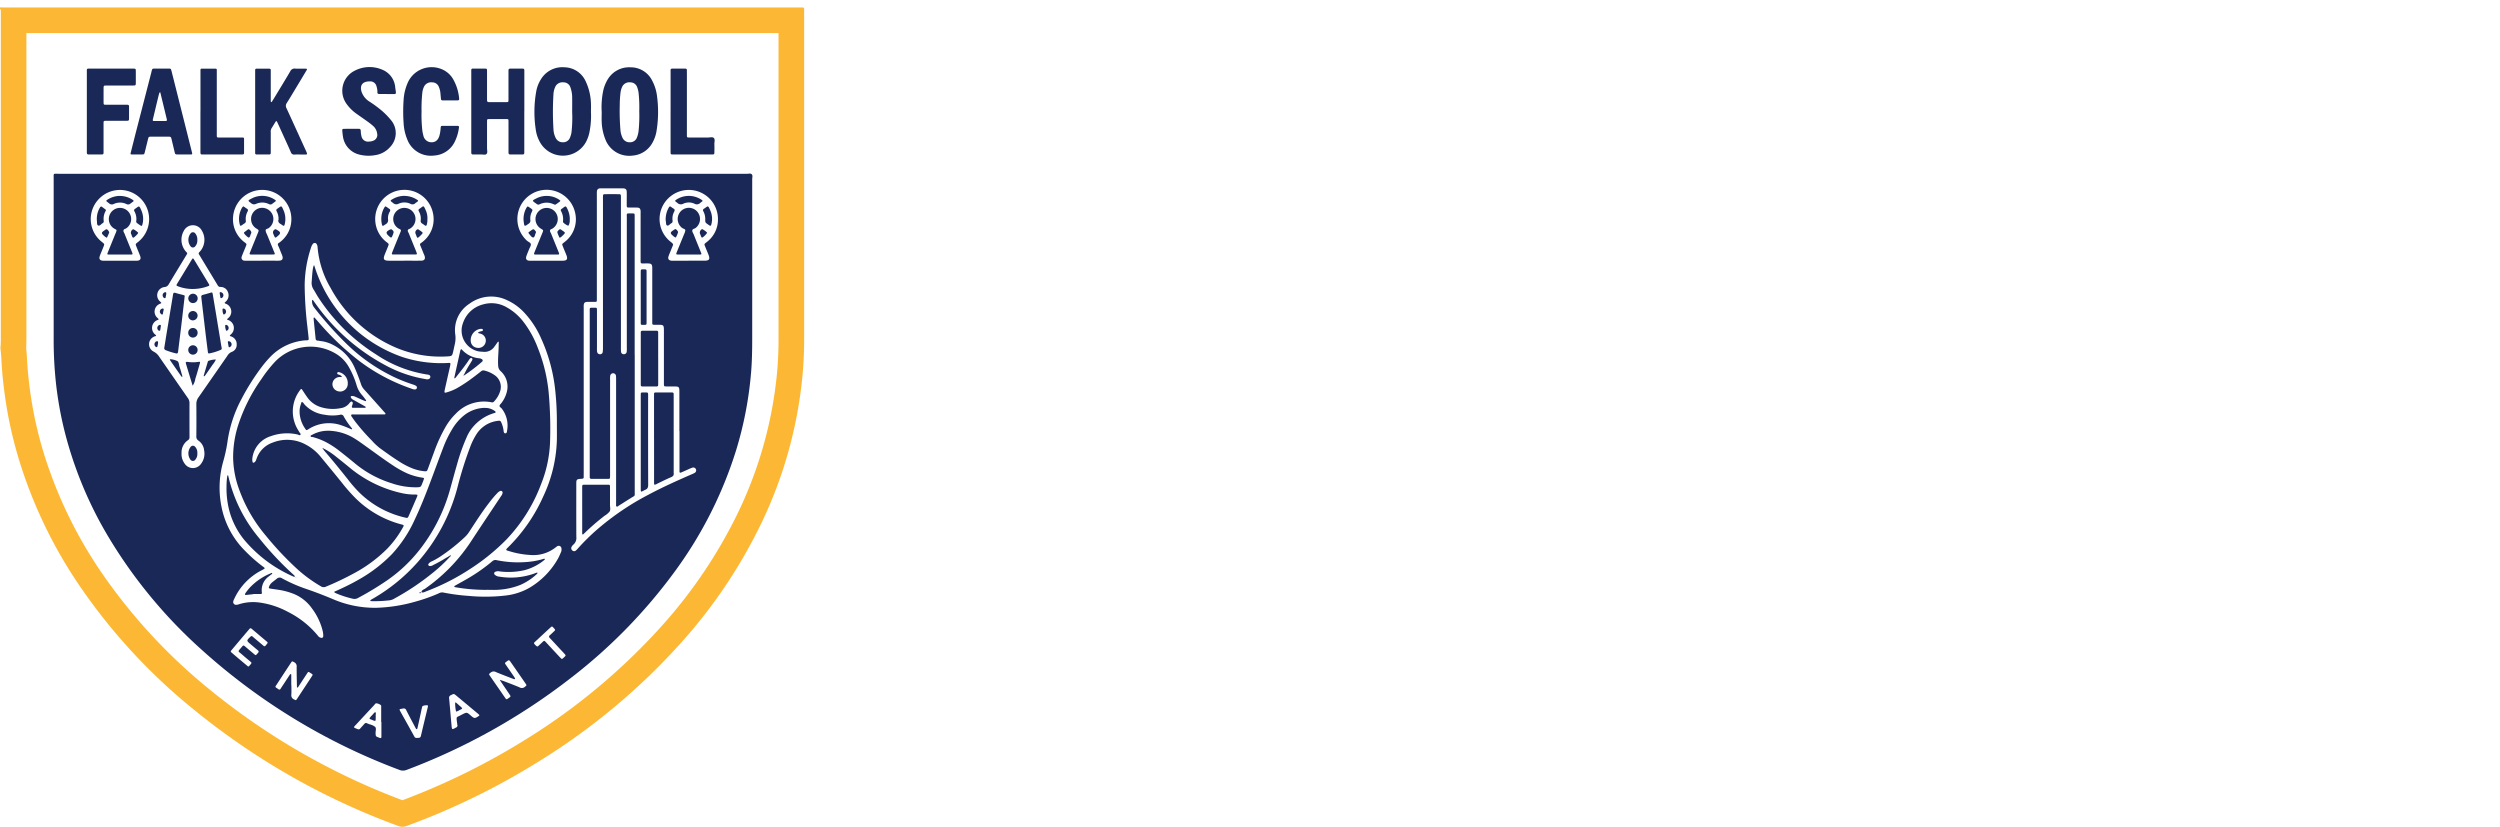 <svg id="Falk_logo" data-name="Falk logo" xmlns="http://www.w3.org/2000/svg" xmlns:xlink="http://www.w3.org/1999/xlink" width="341.618" height="112.979" viewBox="0 0 341.618 112.979">
  <defs>
    <clipPath id="clip-path">
      <rect id="Rectangle_1537" data-name="Rectangle 1537" width="341.618" height="112.979" fill="none"/>
    </clipPath>
    <filter id="Path_12121" x="195.141" y="-45" width="140.658" height="164.749" filterUnits="userSpaceOnUse">
      <feOffset input="SourceAlpha"/>
      <feGaussianBlur stdDeviation="15" result="blur"/>
      <feFlood flood-opacity="0.2"/>
      <feComposite operator="in" in2="blur"/>
      <feComposite in="SourceGraphic"/>
    </filter>
    <filter id="Path_12122" x="78.161" y="-44.284" width="142.376" height="164.113" filterUnits="userSpaceOnUse">
      <feOffset input="SourceAlpha"/>
      <feGaussianBlur stdDeviation="15" result="blur-2"/>
      <feFlood flood-opacity="0.2"/>
      <feComposite operator="in" in2="blur-2"/>
      <feComposite in="SourceGraphic"/>
    </filter>
    <filter id="Path_12123" x="128.308" y="-17.534" width="129.645" height="138.534" filterUnits="userSpaceOnUse">
      <feOffset input="SourceAlpha"/>
      <feGaussianBlur stdDeviation="15" result="blur-3"/>
      <feFlood flood-opacity="0.2"/>
      <feComposite operator="in" in2="blur-3"/>
      <feComposite in="SourceGraphic"/>
    </filter>
    <filter id="Path_12124" x="169.313" y="-44.897" width="112.103" height="164.859" filterUnits="userSpaceOnUse">
      <feOffset input="SourceAlpha"/>
      <feGaussianBlur stdDeviation="15" result="blur-4"/>
      <feFlood flood-opacity="0.2"/>
      <feComposite operator="in" in2="blur-4"/>
      <feComposite in="SourceGraphic"/>
    </filter>
  </defs>
  <g id="Group_15551" data-name="Group 15551" clip-path="url(#clip-path)">
    <path id="Path_12118" data-name="Path 12118" d="M60.984,120.329a95.346,95.346,0,0,1-27.592-15.752A77.6,77.6,0,0,1,18.431,88.361a62.171,62.171,0,0,1-8.256-17.215,55.463,55.463,0,0,1-1.8-8.347c-.234-1.728-.379-3.259-.444-4.682-.018-.4-.054-.776-.089-1.143l-.03-.325.017-.056.014-.433c.006-.174.012-.347.012-.521q0-21.876,0-43.754l106.268,0v5.594q0,19.175,0,38.349a50.791,50.791,0,0,1-.438,6.408,57.9,57.9,0,0,1-5.432,18.021A68.315,68.315,0,0,1,97.9,95.616a87.094,87.094,0,0,1-19.088,15.99,96.336,96.336,0,0,1-17.827,8.724" transform="translate(-5.989 -9.115)" fill="#fff"/>
    <path id="Path_12119" data-name="Path 12119" d="M3.612,7.829H106.383V10.5q0,19.76,0,39.52a48.939,48.939,0,0,1-.424,6.188,56.129,56.129,0,0,1-5.27,17.477A66.56,66.56,0,0,1,90.6,88.652a85.356,85.356,0,0,1-18.707,15.666,94.5,94.5,0,0,1-16.9,8.34A93.487,93.487,0,0,1,28.514,97.421,75.847,75.847,0,0,1,13.888,81.573a60.431,60.431,0,0,1-8.026-16.73A53.715,53.715,0,0,1,4.116,56.76c-.226-1.674-.367-3.155-.43-4.527-.02-.439-.06-.859-.1-1.229l-.008-.091.009-.31c0-.062,0-.124.006-.185.006-.172.013-.367.013-.583q0-21,0-42.006M0,4.316V4.54a.206.206,0,0,1,.111.179q0,.251,0,.5,0,22.306,0,44.613c0,.223-.012.446-.018.669a1.412,1.412,0,0,0-.012.553c.041.445.089.89.109,1.335.074,1.62.24,3.23.457,4.836a56.962,56.962,0,0,0,1.86,8.61A63.6,63.6,0,0,0,11,83.539a78.9,78.9,0,0,0,15.3,16.583,96.627,96.627,0,0,0,28.156,16.064,1.537,1.537,0,0,0,.539.1,1.667,1.667,0,0,0,.582-.114,97.594,97.594,0,0,0,18.178-8.893,88.355,88.355,0,0,0,19.47-16.313,69.683,69.683,0,0,0,10.612-15.75,59.324,59.324,0,0,0,5.594-18.565,52.675,52.675,0,0,0,.452-6.628q.006-22.524,0-45.048c0-.586.042-.649-.293-.649-.092,0-.213,0-.37,0L.776,4.332c-.259,0-.518-.011-.776-.016" transform="translate(0 -3.31)" fill="#fcb834"/>
    <path id="Path_12120" data-name="Path 12120" d="M79.2,101.771q-23.546,0-47.091,0c-.738,0-.644-.1-.644.659q0,10.927,0,21.854a55.073,55.073,0,0,0,.317,6.134,49.614,49.614,0,0,0,1.2,6.642,53.718,53.718,0,0,0,6.049,14.471A66.678,66.678,0,0,0,51.675,166.8,84.455,84.455,0,0,0,78.681,183.22a1.322,1.322,0,0,0,1.012.011,85.66,85.66,0,0,0,21.994-12.218A72.194,72.194,0,0,0,116.5,155.9a56.208,56.208,0,0,0,8.2-16.285,50.59,50.59,0,0,0,2.049-10.5c.143-1.615.17-3.236.169-4.857q0-10.871,0-21.743c0-.233.108-.521-.081-.688-.162-.144-.43-.049-.649-.049q-23.49,0-46.979,0" transform="translate(-24.131 -78.026)" fill="#192857"/>
    <g id="Falk">
      <g transform="matrix(1, 0, 0, 1, 0, 0)" filter="url(#Path_12121)">
        <path id="Path_12121-2" data-name="Path 12121" d="M1044.382,0a3.583,3.583,0,0,1,.587,1.526,20.211,20.211,0,0,1,.281,2.664c.069,1.451.115,2.9.114,4.356q-.009,19.172,0,38.344c0,.225-.086.469.077.679a1.8,1.8,0,0,0,.506-.421c3.849-3.577,7.686-7.169,11.382-10.906,1.166-1.179,2.321-2.37,3.38-3.649.214-.258.414-.528.614-.8a3.279,3.279,0,0,0,.243-.375c.272-.494.214-.649-.317-.806a5.793,5.793,0,0,0-1.322-.206c-1.676-.1-3.354-.06-5.031-.069-.317,0-.633-.022-.949-.041a1.816,1.816,0,0,1-.7-.189.65.65,0,0,1-.411-.612.627.627,0,0,1,.383-.57,2.964,2.964,0,0,1,1.068-.3,13.4,13.4,0,0,1,1.673-.1q7.746.007,15.492,0c.895,0,1.789.016,2.682.081a1.2,1.2,0,0,1,.59.144.64.64,0,0,1,.3.621c-.016.22-.185.31-.361.383a5.267,5.267,0,0,1-1.468.319c-1.427.159-2.864.158-4.3.232-.6.031-1.186.1-1.777.182a3.328,3.328,0,0,0-1.531.625,15.661,15.661,0,0,0-1.975,1.727q-3.142,3.183-6.29,6.36-2.909,2.941-5.817,5.884c-.411.417-.418.31-.008.779,4.772,5.456,9.524,10.931,14.172,16.494,1.792,2.145,3.566,4.3,5.293,6.5a22.78,22.78,0,0,0,2.536,2.826c.193.175.394.342.6.505a3.934,3.934,0,0,0,2.043.823,24.114,24.114,0,0,0,3.014.122c.3,0,.6-.021.894,0a.734.734,0,0,1,.741.635.448.448,0,0,1-.249.56,2.521,2.521,0,0,1-.8.243,14.736,14.736,0,0,1-2.507.168c-2.142-.008-4.284-.065-6.426-.145-2.737-.1-5.475-.252-8.216-.13-1.191.053-2.381.133-3.572.193-.707.036-1.414.06-2.122.085a3.014,3.014,0,0,1-.779-.052.65.65,0,0,1-.552-.554.662.662,0,0,1,.377-.74,1.73,1.73,0,0,1,.525-.182,6.336,6.336,0,0,1,1.224-.091,13.346,13.346,0,0,0,2.779-.235,3.841,3.841,0,0,0,.956-.3,2.678,2.678,0,0,0,.477-.286.921.921,0,0,0,.271-1.283,11.718,11.718,0,0,0-.673-1.093c-.968-1.416-2.031-2.761-3.1-4.1-3.3-4.117-6.713-8.134-10.137-12.144q-1.234-1.445-2.475-2.885a4.272,4.272,0,0,0-.3-.328.066.066,0,0,0-.116.047c-.008.111-.014.223-.014.334q0,10.257,0,20.513A1.458,1.458,0,0,0,1046.638,73a4.889,4.889,0,0,0,1.219.128c1.044,0,2.088,0,3.132,0a2.53,2.53,0,0,1,.719.08c.418.121.6.3.625.614.024.34-.154.568-.58.715a2.351,2.351,0,0,1-.542.127c-.426.04-.855.079-1.282.079q-8.529.007-17.059,0a7.419,7.419,0,0,1-1.721-.156,2.137,2.137,0,0,1-.522-.188.657.657,0,0,1-.352-.8c.061-.294.231-.442.6-.487.351-.043.7-.076,1.057-.1.893-.049,1.787-.087,2.68-.13a4.89,4.89,0,0,0,1.205-.223,1.275,1.275,0,0,0,.972-1.215c.119-1.227.125-2.456.125-3.684q.007-28.479,0-56.957c0-1.341-.025-2.682-.038-4.024,0-.074,0-.149-.005-.223a.769.769,0,0,0-.652-.851,4.873,4.873,0,0,0-1.43-.227c-1.156-.015-2.312-.021-3.467-.023a1.879,1.879,0,0,1-.714-.106.655.655,0,0,1-.449-.584.571.571,0,0,1,.31-.6,2.292,2.292,0,0,1,.853-.248,8.912,8.912,0,0,1,.947-.074,19.98,19.98,0,0,0,8.4-2.054q1.065-.493,2.081-1.082a7.032,7.032,0,0,1,1.2-.6.134.134,0,0,0,.1-.111Z" transform="translate(-790.01)" fill="#fff"/>
      </g>
      <g transform="matrix(1, 0, 0, 1, 0, 0)" filter="url(#Path_12122)">
        <path id="Path_12122-2" data-name="Path 12122" d="M553.1,3.677c3.468,0,6.935.017,10.4-.005,2.571-.016,5.143-.07,7.714-.132,1.509-.036,3.016-.116,4.524-.184q1.536-.07,3.061-.267c.29-.038.295-.039.315.226.115,1.5.225,3.008.342,4.511.13,1.67.273,3.34.4,5.011.1,1.319.234,2.633.387,3.946.114.98.257,1.956.379,2.934a12.242,12.242,0,0,1,.073,2.063,1.438,1.438,0,0,1-.172.642.874.874,0,0,1-1.419.2,2.107,2.107,0,0,1-.445-.767,9.959,9.959,0,0,1-.439-1.9,25.975,25.975,0,0,0-1.894-6.577,13.993,13.993,0,0,0-2.8-4.147,8.992,8.992,0,0,0-3.361-2.049,17.457,17.457,0,0,0-4.134-.915c-1.744-.19-3.5-.208-5.247-.226-2.349-.024-4.7-.029-7.046.028-2.142.052-4.283.148-6.425.224-.019,0-.037,0-.056.005-.808.09-.686-.048-.686.719q0,14.812,0,29.623c0,.782-.094.674.679.688,2.069.038,4.138-.035,6.2-.123a43.624,43.624,0,0,0,5.5-.531,16.571,16.571,0,0,0,2.654-.652,4.624,4.624,0,0,0,2.463-2,11.209,11.209,0,0,0,1.265-3.088,24.835,24.835,0,0,0,.7-3.9c.076-.741.135-1.483.213-2.223a4.147,4.147,0,0,1,.376-1.451.946.946,0,0,1,.591-.556.871.871,0,0,1,1.063.5,1.864,1.864,0,0,1,.176.756,8.7,8.7,0,0,1-.02,1.228c-.1.927-.132,1.858-.159,2.788-.082,2.773-.173,5.547-.212,8.321-.032,2.29,0,4.582.015,6.873.012,1.471.03,2.943.089,4.413.065,1.618.088,3.239.274,4.851a7.27,7.27,0,0,1,.017,1,1.8,1.8,0,0,1-.084.437.849.849,0,0,1-.7.636,1,1,0,0,1-1.3-.81c-.142-.73-.248-1.468-.351-2.2-.245-1.75-.386-3.515-.782-5.243a15.5,15.5,0,0,0-.888-2.816,8.851,8.851,0,0,0-.545-1.037,4.424,4.424,0,0,0-2.176-1.845,12.533,12.533,0,0,0-2.8-.733,32.585,32.585,0,0,0-5.069-.357c-1.361,0-2.722.007-4.082.034-.857.017-1.713.075-2.569.117-.093,0-.185.024-.277.032-.172.015-.278.083-.262.278.009.111,0,.223,0,.335q0,15.259,0,30.518a7.138,7.138,0,0,0,.2,1.826,3.309,3.309,0,0,0,2.862,2.541,22.753,22.753,0,0,0,3.124.145c.354,0,.708-.008,1.062-.019a3.182,3.182,0,0,1,.885.11.8.8,0,0,1,.691.705.813.813,0,0,1-.63.82,2.108,2.108,0,0,1-.652.145c-.279.01-.558.03-.838.03q-11.465,0-22.93,0a4.431,4.431,0,0,1-1.329-.13,1.156,1.156,0,0,1-.488-.26.533.533,0,0,1,.05-.863,2.233,2.233,0,0,1,.873-.356,15.772,15.772,0,0,1,2.659-.327,19.065,19.065,0,0,0,2.489-.331,1.9,1.9,0,0,0,1.724-1.813,28.09,28.09,0,0,0,.2-3.23q0-10.2,0-20.4,0-20.205,0-40.411a5.653,5.653,0,0,0-.149-1.5,1.825,1.825,0,0,0-1.5-1.469,16.287,16.287,0,0,0-1.992-.261c-.948-.06-1.9-.14-2.848-.128a2.457,2.457,0,0,1-.823-.136.944.944,0,0,1-.585-.487.836.836,0,0,1,.4-1.177,2.139,2.139,0,0,1,.863-.209c.261-.011.522-.012.783-.012H553.1Z" transform="translate(-405.17 -2.35)" fill="#fff"/>
      </g>
      <g transform="matrix(1, 0, 0, 1, 0, 0)" filter="url(#Path_12123)">
        <path id="Path_12123-2" data-name="Path 12123" d="M773.378,143.009c0,4.57,0,8.3,0,12.021q0,1.648.033,3.3a8.237,8.237,0,0,0,.421,2.467,4.139,4.139,0,0,0,.57,1.145,2.307,2.307,0,0,0,1.9,1.01,5.837,5.837,0,0,0,4.59-1.925c.279-.3.561-.6.852-.885a1.735,1.735,0,0,1,.552-.375.52.52,0,0,1,.8.459,1.814,1.814,0,0,1-.159.87,3.352,3.352,0,0,1-.712,1.06,7.263,7.263,0,0,1-1.286,1.071,16.847,16.847,0,0,1-5.8,2.542,11.113,11.113,0,0,1-4.658.069,5.862,5.862,0,0,1-4.68-4.294,11.587,11.587,0,0,1-.455-2.578c0-.048.011-.114-.054-.132s-.094.048-.12.091c-.25.436-.482.883-.747,1.309a13.1,13.1,0,0,1-4.2,4.333,11.992,11.992,0,0,1-5.2,1.716,13.791,13.791,0,0,1-3.84-.124,9.277,9.277,0,0,1-7.5-7.161,12.183,12.183,0,0,1-.1-4.113,13.329,13.329,0,0,1,4.621-8.369,22.863,22.863,0,0,1,8.778-4.85c2.535-.754,5.106-1.357,7.695-1.891.555-.114.558-.11.557-.658,0-1.807.012-3.614-.024-5.42-.038-1.973-.12-3.946-.338-5.909a14.558,14.558,0,0,0-.752-3.6,8.363,8.363,0,0,0-1.227-2.245,6.4,6.4,0,0,0-4.171-2.375,10,10,0,0,0-5.329.524,7.728,7.728,0,0,0-3.3,2.414,6.105,6.105,0,0,0-1.331,3.885.759.759,0,0,0,.737.875,2.921,2.921,0,0,0,.554.067,2.324,2.324,0,0,1,1.571.632,4.446,4.446,0,0,1,1.505,2.611,6.061,6.061,0,0,1-.222,2.978,3.355,3.355,0,0,1-2.434,2.324,5.8,5.8,0,0,1-3.147.027,5.147,5.147,0,0,1-3.57-3.545,6,6,0,0,1-.3-1.868,11.148,11.148,0,0,1,1.334-5.64,12.572,12.572,0,0,1,5.233-5.126,15.825,15.825,0,0,1,5.246-1.651,28.446,28.446,0,0,1,7.744.025,16.226,16.226,0,0,1,4.771,1.322,9.669,9.669,0,0,1,2.919,2.03,8.1,8.1,0,0,1,2.226,4.653,42.024,42.024,0,0,1,.366,4.282c.158,4.488.022,8.977.074,12.621m-8.161,4.928h.018q0-2.9,0-5.808c0-.149,0-.3-.005-.447a.135.135,0,0,0-.178-.145c-.074.012-.148.019-.22.037a36.133,36.133,0,0,0-6.795,2.335,15.421,15.421,0,0,0-3.257,2.04,9.309,9.309,0,0,0-2.95,4.323,11.6,11.6,0,0,0-.442,5.13,7.5,7.5,0,0,0,1.792,4.079,5.909,5.909,0,0,0,5.673,2.014,6.585,6.585,0,0,0,3.8-2.077,11.894,11.894,0,0,0,1.862-2.637,3.751,3.751,0,0,0,.392-1.156,26.364,26.364,0,0,0,.305-3.835c.035-1.284.008-2.568.008-3.853" transform="translate(-570.15 -90.36)" fill="#fff"/>
      </g>
      <g transform="matrix(1, 0, 0, 1, 0, 0)" filter="url(#Path_12124)">
        <path id="Path_12124-2" data-name="Path 12124" d="M934.575,38.666q0,15.064,0,30.127c0,.876,0,1.751.02,2.627.006.353.045.706.075,1.058a.961.961,0,0,0,.788.9,1.774,1.774,0,0,0,.385.059c1.08.046,2.16.092,3.24.127a9.135,9.135,0,0,1,1.391.106,3.391,3.391,0,0,1,.486.124c.258.089.491.231.5.535a.8.8,0,0,1-.39.756,1.378,1.378,0,0,1-.584.173,11.871,11.871,0,0,1-1.676.021c-3.781-.187-7.563-.245-11.347-.153q-3.242.079-6.482.174a4.371,4.371,0,0,1-.722-.066.854.854,0,0,1-.4-.183.8.8,0,0,1-.272-.8c.036-.277.234-.4.479-.486a2.191,2.191,0,0,1,.718-.083c1.025,0,2.051,0,3.076-.012a4.547,4.547,0,0,0,1.32-.21,1.183,1.183,0,0,0,1-1.295c.029-.8.036-1.6.043-2.4q.015-1.509.015-3.018,0-28.367,0-56.734c0-.782-.024-1.564-.049-2.346a4.81,4.81,0,0,0-.088-.719,1.149,1.149,0,0,0-.81-.912,2.738,2.738,0,0,0-.938-.12c-1.156,0-2.312,0-3.468,0a3.416,3.416,0,0,1-.83-.094,1,1,0,0,1-.4-.195.657.657,0,0,1,.093-1.145,3.7,3.7,0,0,1,1.457-.345c.742-.065,1.486-.115,2.226-.2a23.361,23.361,0,0,0,7.726-2.284c.551-.272,1.1-.553,1.651-.819.285-.137.581-.251.874-.369.13-.052.2,0,.239.138a16.069,16.069,0,0,1,.332,1.754,48.526,48.526,0,0,1,.334,7.137c0,.261-.006.521-.006.782q0,14.2,0,28.395" transform="translate(-705.04 -0.34)" fill="#fff"/>
      </g>
    </g>
    <path id="Path_12125" data-name="Path 12125" d="M1446.478,376.944a1.052,1.052,0,0,1-.641.1c-1.563-.126-3.128-.108-4.694-.1a.97.97,0,0,1-.327-.045.177.177,0,0,1-.111-.177.172.172,0,0,1,.131-.161,4.4,4.4,0,0,1,.5-.034c.241-.009.485.006.724-.023.3-.037.376-.124.389-.439q.039-1,.055-2.01.105-6.144.207-12.289c.011-.651.027-1.3.038-1.954a2.347,2.347,0,0,0-.016-.39c-.04-.259-.136-.351-.407-.369s-.559-.012-.838-.017a.831.831,0,0,1-.383-.058.2.2,0,0,1-.123-.17.166.166,0,0,1,.115-.172,1.617,1.617,0,0,1,.383-.07,7.109,7.109,0,0,0,3-.785,1.448,1.448,0,0,1,.154-.065.136.136,0,0,1,.2.114c.032.164.059.329.078.495a23.173,23.173,0,0,1,.012,2.9q-.063,4.72-.146,9.44c-.028,1.731-.066,3.463-.092,5.194-.009.639.008.638.641.7a3.019,3.019,0,0,1,1.146.15Z" transform="translate(-1104.86 -274.321)" fill="#fff"/>
    <path id="Path_12126" data-name="Path 12126" d="M1252.988,367.091c.057-1.961.1-4.587.068-7.213-.011-.859-.034-.88-.909-.991-.24-.031-.482-.042-.724-.063a.424.424,0,0,1-.307-.11.143.143,0,0,1,.018-.237.583.583,0,0,1,.259-.083c.2-.016.41-.019.615-.017a6.072,6.072,0,0,0,2.55-.531c.119-.053.239-.105.362-.146.156-.051.252.007.268.176a8.423,8.423,0,0,1,.083.889c-.012,1.378-.043,2.755-.063,4.133q-.023,1.564-.036,3.129c0,.065-.041.16.053.186s.117-.073.161-.125a3.517,3.517,0,0,1,2.1-1.279,4.788,4.788,0,0,1,2.847.306,2.593,2.593,0,0,1,1.554,2.105,12.234,12.234,0,0,1,.092,2.118q-.058,3.352-.125,6.7c-.008.448.033.494.5.558.24.032.483.042.723.068a1,1,0,0,1,.27.058.143.143,0,0,1,.092.179c-.016.047-.059.11-.1.119a1.622,1.622,0,0,1-.384.051q-2.32-.023-4.64-.056c-.34-.005-.552-.116-.5-.233.1-.208.307-.178.487-.187.279-.013.56,0,.838-.017.317-.022.4-.086.433-.4.042-.35.058-.7.066-1.058q.057-2.793.1-5.586a18.436,18.436,0,0,0-.092-2.232,1.8,1.8,0,0,0-1.645-1.692,2.42,2.42,0,0,0-2.379.915,1.435,1.435,0,0,0-.335.754c-.043.388-.094.778-.1,1.168-.047,2.346-.082,4.692-.12,7.039a5.312,5.312,0,0,0,.012.614c.028.273.107.346.391.376s.595.046.892.072a1.14,1.14,0,0,1,.272.051.167.167,0,0,1,.1.179.151.151,0,0,1-.128.158,2.676,2.676,0,0,1-.389.022q-1.817-.027-3.634-.06c-.354-.006-.708-.007-1.062-.012a.557.557,0,0,1-.326-.051.246.246,0,0,1-.1-.124.142.142,0,0,1,.114-.167,1.5,1.5,0,0,1,.331-.035c.261-.01.522-.006.782-.023.383-.026.483-.127.492-.523.024-1.005.039-2.011.056-3.016.03-1.732.06-3.464.1-5.86" transform="translate(-959.426 -274.302)" fill="#fff"/>
    <path id="Path_12127" data-name="Path 12127" d="M1140.289,377.276a6.826,6.826,0,0,1-2.509-.488c-.47-.174-.923-.4-1.388-.587-.644-.266-.772-.2-.928.463a2.221,2.221,0,0,1-.081.325.3.3,0,0,1-.37.173.226.226,0,0,1-.189-.242,3.037,3.037,0,0,1,.025-.5,21.815,21.815,0,0,0,.22-4.511,4.191,4.191,0,0,1,.008-.558.291.291,0,0,1,.56-.08,2.707,2.707,0,0,1,.181.814,8.143,8.143,0,0,0,.358,1.519,7.447,7.447,0,0,0,.389.924,3.838,3.838,0,0,0,3.345,2.176,4.536,4.536,0,0,0,1.169-.06,2.9,2.9,0,0,0,2.426-2.257,4.709,4.709,0,0,0,.077-2.158,3.882,3.882,0,0,0-1-1.959,7.407,7.407,0,0,0-1.243-1.036,16.829,16.829,0,0,0-1.54-.907,14.863,14.863,0,0,1-2.658-1.743,4.488,4.488,0,0,1-1.655-3.575,5.1,5.1,0,0,1,1.519-3.89,4.75,4.75,0,0,1,4.639-1.235,11.482,11.482,0,0,1,1.583.544,2.063,2.063,0,0,0,.7.188c.337.01.429-.05.529-.367.039-.124.063-.254.109-.375a.264.264,0,0,1,.316-.167.258.258,0,0,1,.213.229.816.816,0,0,1,0,.277,16.392,16.392,0,0,0-.044,3.845,3.771,3.771,0,0,1,.015.446.222.222,0,0,1-.142.22.265.265,0,0,1-.3-.088.879.879,0,0,1-.173-.405c-.064-.309-.127-.621-.221-.922a4.6,4.6,0,0,0-1.425-2.164,3.25,3.25,0,0,0-2.8-.808,2.536,2.536,0,0,0-2.045,1.7,4.2,4.2,0,0,0,.037,3.108,3.357,3.357,0,0,0,1.178,1.461,16.294,16.294,0,0,0,1.9,1.167,22.234,22.234,0,0,1,2.3,1.369,11.287,11.287,0,0,1,1.249,1.03,5.014,5.014,0,0,1,.37,6.8,5.965,5.965,0,0,1-4.7,2.3" transform="translate(-870.283 -274.317)" fill="#fff"/>
    <path id="Path_12128" data-name="Path 12128" d="M668.836,368.091c.024-1.75.044-3.5.074-5.25.016-.968.063-1.936-.014-2.9-.1-1.263-.163-1.063-1.175-1.15a2.036,2.036,0,0,1-.607-.066.178.178,0,0,1-.125-.166.151.151,0,0,1,.128-.159,1.521,1.521,0,0,1,.33-.029,7.047,7.047,0,0,0,3.1-.6c.585-.257.615-.227.6.415q-.06,3.658-.123,7.316c0,.112-.008.224,0,.335,0,.047-.024.127.058.125a.255.255,0,0,0,.132-.075,1.294,1.294,0,0,0,.112-.124,3.306,3.306,0,0,1,2.487-1.08,5.386,5.386,0,0,1,1.658.186,4.4,4.4,0,0,1,3.1,3.045,7.387,7.387,0,0,1-1.622,7.634,4.975,4.975,0,0,1-3.828,1.663,5.041,5.041,0,0,1-1.686-.353c-.3-.108-.6-.209-.89-.328a1.034,1.034,0,0,0-1.007.124,2.945,2.945,0,0,1-.337.2c-.312.147-.434.082-.486-.273a3.438,3.438,0,0,1-.023-.557c.028-1.582.067-3.164.088-4.747.014-1.061,0-2.122,0-3.184h.062m7.669,2.186a8.922,8.922,0,0,0-.351-2.765,3.9,3.9,0,0,0-.808-1.515,2.239,2.239,0,0,0-2.437-.695,2.335,2.335,0,0,0-1.759,1.9,10.06,10.06,0,0,0-.126,1.222c-.072,1.339-.126,2.679-.118,4.02a23.143,23.143,0,0,0,.1,2.9,1.372,1.372,0,0,0,1,1.217,3.284,3.284,0,0,0,1.322.149,2.54,2.54,0,0,0,2.136-1.415,7.381,7.381,0,0,0,.594-1.442,12.693,12.693,0,0,0,.448-3.583" transform="translate(-511.505 -274.253)" fill="#fff"/>
    <path id="Path_12129" data-name="Path 12129" d="M546.156,358.648c.746.023,1.49-.027,2.235-.056.279-.011.559,0,.837.015a.94.94,0,0,1,.321.082.209.209,0,0,1,.106.237.176.176,0,0,1-.137.158c-.146.024-.3.033-.444.042a7.371,7.371,0,0,0-1.057.087.5.5,0,0,0-.415.4,3.19,3.19,0,0,0-.078.776q-.063,3.352-.122,6.7-.087,4.636-.178,9.272c0,.056-.008.111-.008.167,0,.34,0,.346.334.361a40.052,40.052,0,0,0,4.86-.019,6.285,6.285,0,0,0,1.7-.324,2.294,2.294,0,0,0,1.435-1.391,6.391,6.391,0,0,0,.385-1.738,1.556,1.556,0,0,1,.08-.494.277.277,0,0,1,.312-.179.272.272,0,0,1,.262.246,1.876,1.876,0,0,1,.01.279c0,1.378-.057,2.755-.125,4.132q-.007.14-.022.278a.2.2,0,0,1-.218.2c-.093,0-.187,0-.279-.01-1.539-.185-3.087-.171-4.633-.209q-4.163-.1-8.327-.211c-.37-.01-.592-.109-.547-.245.083-.25.325-.207.519-.231.333-.041.67-.052,1-.1.4-.057.5-.164.569-.567a13.014,13.014,0,0,0,.085-1.9q.094-5.39.177-10.781c.019-1.155.047-2.309.055-3.463.006-.95-.068-1.019-1-1.074-.223-.013-.447-.019-.669-.043a.915.915,0,0,1-.318-.092.225.225,0,0,1-.115-.236.214.214,0,0,1,.175-.194,1.93,1.93,0,0,1,.387-.022c.949.046,1.9.1,2.847.146" transform="translate(-415.986 -274.93)" fill="#fff"/>
    <path id="Path_12130" data-name="Path 12130" d="M624.673,394.61c0,1.247,0,2.495,0,3.742a1.925,1.925,0,0,0,.14.763.7.7,0,0,0,.8.46,1.611,1.611,0,0,0,.951-.426,4.918,4.918,0,0,1,.378-.327.15.15,0,0,1,.2,0,.188.188,0,0,1,.05.2.73.73,0,0,1-.269.414,3.769,3.769,0,0,1-2.794.906,1.6,1.6,0,0,1-1.561-1.422c-.017-.072-.016-.148-.032-.221-.006-.026-.035-.066-.055-.067a.129.129,0,0,0-.093.044c-.09.118-.171.243-.259.363a3.311,3.311,0,0,1-3.585,1.2,2.374,2.374,0,0,1-1.781-2.356,3.265,3.265,0,0,1,.882-2.288,5.512,5.512,0,0,1,2.279-1.465,15.6,15.6,0,0,1,2.329-.57c.3-.056.31-.061.324-.347a22.543,22.543,0,0,0-.055-2.957,2.986,2.986,0,0,0-.117-.6,1.774,1.774,0,0,0-1.573-1.379,2.476,2.476,0,0,0-1.805.408,1.663,1.663,0,0,0-.713,1.154c-.038.254.008.355.267.385.927.109,1.043,1.31.676,1.87a.773.773,0,0,1-.383.315,1.4,1.4,0,0,1-1.934-.956,2.549,2.549,0,0,1,.355-1.927,3.29,3.29,0,0,1,1.8-1.428,4.839,4.839,0,0,1,1.536-.256,7.134,7.134,0,0,1,2.21.244,3.259,3.259,0,0,1,.86.394,2.128,2.128,0,0,1,.98,1.551,18,18,0,0,1,.084,2.565c0,.67,0,1.339,0,2.009h-.094m-2.11.979c0-.446,0-.893,0-1.339,0-.215-.042-.254-.217-.211a8.134,8.134,0,0,0-2.091.756,2.591,2.591,0,0,0-1.392,2.645,1.794,1.794,0,0,0,1.235,1.629,1.964,1.964,0,0,0,2.34-1.533,13.373,13.373,0,0,0,.125-1.948" transform="translate(-472.991 -297.434)" fill="#fff"/>
    <path id="Path_12131" data-name="Path 12131" d="M852.41,394.4q0,1.9,0,3.8a2.121,2.121,0,0,0,.112.824.721.721,0,0,0,.876.507,1.6,1.6,0,0,0,.9-.418,4.153,4.153,0,0,1,.327-.3c.069-.054.164-.109.251-.029s.058.172.036.262a.656.656,0,0,1-.25.362,3.775,3.775,0,0,1-2.958.88,1.566,1.566,0,0,1-1.38-1.339c-.016-.072-.021-.148-.039-.219a.147.147,0,0,0-.059-.083c-.062-.037-.1.016-.133.055-.091.117-.174.241-.264.36a3.288,3.288,0,0,1-3.552,1.146,2.415,2.415,0,0,1-1.729-2.967,3.54,3.54,0,0,1,1.408-2.207,6.95,6.95,0,0,1,2.889-1.263c.382-.083.765-.157,1.148-.235.309-.063.324-.063.325-.344a18.941,18.941,0,0,0-.1-3.177,3.138,3.138,0,0,0-.147-.594,1.793,1.793,0,0,0-1.776-1.2,2.272,2.272,0,0,0-1.82.694,1.45,1.45,0,0,0-.419,1.006c0,.147.046.261.21.273a.926.926,0,0,1,.813.591,1.377,1.377,0,0,1-.009,1.137.85.85,0,0,1-.566.5,1.413,1.413,0,0,1-1.88-1.27,2.8,2.8,0,0,1,.7-2.06,3.538,3.538,0,0,1,2.32-1.218,7.013,7.013,0,0,1,2.934.186,3.273,3.273,0,0,1,.813.362,2.21,2.21,0,0,1,1.059,1.8c.071.856.05,1.711.036,2.567-.009.539,0,1.079,0,1.619Zm-2.1,1.1c0-.3,0-.8,0-1.307,0-.2-.053-.239-.232-.195a8.119,8.119,0,0,0-2.092.757,2.586,2.586,0,0,0-1.349,2.874,1.652,1.652,0,0,0,2.243,1.356,2.016,2.016,0,0,0,1.324-1.723c.056-.518.066-1.04.109-1.762" transform="translate(-647.631 -297.39)" fill="#fff"/>
    <path id="Path_12132" data-name="Path 12132" d="M1327.962,394.146a6.665,6.665,0,0,1-1.406,4.2,5.371,5.371,0,0,1-8.146.277,6.362,6.362,0,0,1-1.656-3.987,7.2,7.2,0,0,1,.532-3.33,5.557,5.557,0,0,1,3.132-3.163,5.359,5.359,0,0,1,5.761,1.272,6.307,6.307,0,0,1,1.751,4.059c.013.223.021.446.031.669m-2.448-.5c-.013-.268-.03-.771-.065-1.272-.018-.259-.061-.518-.1-.774a6.933,6.933,0,0,0-.643-2.068,2.178,2.178,0,0,0-.993-1.023,2.581,2.581,0,0,0-3.26.729,5.435,5.435,0,0,0-.812,1.642,9.744,9.744,0,0,0-.4,2.192,11.848,11.848,0,0,0,.287,4.1,4.859,4.859,0,0,0,.78,1.657,2.651,2.651,0,0,0,2.479,1.109,1.9,1.9,0,0,0,1.521-.909,6.347,6.347,0,0,0,.688-1.46,12.506,12.506,0,0,0,.516-3.922" transform="translate(-1009.791 -297.397)" fill="#fff"/>
    <path id="Path_12133" data-name="Path 12133" d="M1391.323,394.064a6.7,6.7,0,0,1-1.3,4.189,5.373,5.373,0,0,1-8.362.26,6.592,6.592,0,0,1-1.513-5.037,6.5,6.5,0,0,1,1.07-3.19,5.16,5.16,0,0,1,3.228-2.316,5.31,5.31,0,0,1,5.815,2.353,6.428,6.428,0,0,1,1.065,3.74m-2.443-.334a13.443,13.443,0,0,0-.167-2.136,7.022,7.022,0,0,0-.654-2.065A2.129,2.129,0,0,0,1387,388.5a2.569,2.569,0,0,0-3.2.791,5.349,5.349,0,0,0-.786,1.594,10.109,10.109,0,0,0-.4,2.192,12.448,12.448,0,0,0,.193,3.777,5.189,5.189,0,0,0,.824,1.939,2.658,2.658,0,0,0,2.5,1.176,1.923,1.923,0,0,0,1.562-.94,6.452,6.452,0,0,0,.68-1.463,12.132,12.132,0,0,0,.5-3.833" transform="translate(-1058.393 -297.42)" fill="#fff"/>
    <path id="Path_12134" data-name="Path 12134" d="M733.608,394.162a6.692,6.692,0,0,1,.563-2.959,5.4,5.4,0,0,1,3.292-3.139,5.31,5.31,0,0,1,6.094,1.973,6.348,6.348,0,0,1,1.2,3.14,7.388,7.388,0,0,1-.493,3.718,5.905,5.905,0,0,1-1.806,2.373,5.094,5.094,0,0,1-3.938,1.03,5.732,5.732,0,0,1-4.779-4.609,6.614,6.614,0,0,1-.132-1.526m2.43.324c.013.269.015.754.066,1.235a6.773,6.773,0,0,0,.767,2.662,3.231,3.231,0,0,0,.944,1.087,2.348,2.348,0,0,0,3.556-.823,6.846,6.846,0,0,0,.637-1.662,14.123,14.123,0,0,0,.2-5.324,6.714,6.714,0,0,0-.672-2.175,2.158,2.158,0,0,0-1.538-1.188,2.483,2.483,0,0,0-2.82,1.1,5.432,5.432,0,0,0-.75,1.672,12.98,12.98,0,0,0-.386,3.42" transform="translate(-562.593 -297.385)" fill="#fff"/>
    <path id="Path_12135" data-name="Path 12135" d="M949.928,394.088a6.693,6.693,0,0,1-1.658,4.561,5.375,5.375,0,0,1-7.614.285,6.348,6.348,0,0,1-1.959-4.872,6.733,6.733,0,0,1,.993-3.611A5.343,5.343,0,0,1,948,389.305a6.157,6.157,0,0,1,1.865,3.948c.026.278.041.556.061.834m-2.452-.222a14.963,14.963,0,0,0-.087-1.617,6.507,6.507,0,0,0-.11-.773,6.731,6.731,0,0,0-.662-2,2.088,2.088,0,0,0-1.084-1,2.564,2.564,0,0,0-3.148.816,5.318,5.318,0,0,0-.8,1.647,10.947,10.947,0,0,0-.391,2.25,12.331,12.331,0,0,0,.179,3.556,5.2,5.2,0,0,0,.881,2.093,2.651,2.651,0,0,0,2.47,1.13,1.914,1.914,0,0,0,1.56-.942,6.714,6.714,0,0,0,.679-1.463,12.43,12.43,0,0,0,.514-3.688" transform="translate(-719.875 -297.414)" fill="#fff"/>
    <path id="Path_12136" data-name="Path 12136" d="M1043.97,388.717a25.865,25.865,0,0,0,4.352.08c.167,0,.335,0,.5.02a.187.187,0,0,1,.185.175.174.174,0,0,1-.16.193c-.276.036-.554.066-.833.083-.863.05-.9.082-.618.912.835,2.484,1.572,5,2.5,7.454.04.1.073.211.115.314.01.024.051.06.063.055a.16.16,0,0,0,.08-.072c.037-.085.065-.173.094-.261.812-2.434,1.625-4.867,2.36-7.325.059-.2.123-.391.163-.591.051-.258-.045-.4-.3-.425s-.52-.031-.781-.042a.88.88,0,0,1-.382-.067.183.183,0,0,1-.092-.186.149.149,0,0,1,.133-.154,2.289,2.289,0,0,1,.444.006,15.7,15.7,0,0,0,2.063.107,2.822,2.822,0,0,0,.887-.071.425.425,0,0,1,.328.01c.067.034.13.088.117.17a.226.226,0,0,1-.086.129.826.826,0,0,1-.485.1c-1,.05-1.026.042-1.345.992-.544,1.622-1.055,3.254-1.583,4.881-1.1,3.377-2.22,6.744-3.476,10.066a6,6,0,0,1-.789,1.533,2.08,2.08,0,0,1-1.414.914,1.512,1.512,0,0,1-1.377-.448,1.27,1.27,0,0,1-.264-1.351,1.027,1.027,0,0,1,.911-.719,1.149,1.149,0,0,1,1.185.452c.105.153.187.322.3.472a.2.2,0,0,0,.361-.01,4.268,4.268,0,0,0,.351-.632,38.954,38.954,0,0,0,1.384-3.767,1.049,1.049,0,0,0-.055-.7q-1.052-3-2.086-6.005c-.546-1.582-1.084-3.166-1.627-4.748-.06-.176-.145-.344-.192-.523a.639.639,0,0,0-.654-.5c-.167-.011-.335-.008-.5-.023a2.044,2.044,0,0,1-.382-.067.218.218,0,0,1-.186-.24c.015-.144.131-.176.241-.184.185-.013.371,0,.557,0" transform="translate(-799.996 -298.1)" fill="#fff"/>
    <path id="Path_12137" data-name="Path 12137" d="M796.585,395.13q.043-1.842.086-3.684a6.853,6.853,0,0,0-.061-1.114c-.089-.636-.23-.79-.838-.949a3.494,3.494,0,0,0-.718-.1.88.88,0,0,1-.382-.065.175.175,0,0,1-.1-.178.178.178,0,0,1,.135-.159.694.694,0,0,1,.221-.021,4.485,4.485,0,0,1,.668.042,4.23,4.23,0,0,0,2.35-.294c.052-.02.1-.05.154-.066a4.034,4.034,0,0,1,.779-.3,3.013,3.013,0,0,1,.135.861c.041.206-.09.433.082.619.189-.1.25-.308.37-.465a2.338,2.338,0,0,1,2.4-.967,1.828,1.828,0,0,1,1.45,2.3,1.288,1.288,0,0,1-1.717.9.986.986,0,0,1-.528-1.5c.069-.11.165-.2.236-.311a.316.316,0,0,0-.168-.529,1.058,1.058,0,0,0-1.09.239,2.4,2.4,0,0,0-.728,1.106,8.439,8.439,0,0,0-.377,1.911c-.129,1.244-.095,2.492-.121,3.738q-.033,1.535-.062,3.07a2.277,2.277,0,0,0,0,.334.366.366,0,0,0,.355.364c.313.048.629.069.944.1.129.013.26.015.387.041a.2.2,0,0,1,.173.19.183.183,0,0,1-.173.184,1.685,1.685,0,0,1-.333.023q-2.486-.045-4.971-.1c-.16,0-.351.033-.435-.166-.048-.114.1-.171.457-.176a7.781,7.781,0,0,0,.892-.031c.369-.048.436-.13.448-.508.037-1.153.063-2.307.089-3.46.007-.3,0-.6,0-.894h0" transform="translate(-609.345 -297.744)" fill="#fff"/>
    <path id="Path_12138" data-name="Path 12138" d="M1001.779,395q0-1.843,0-3.687a6.138,6.138,0,0,0-.063-1.113.887.887,0,0,0-.75-.788,6.255,6.255,0,0,0-.94-.119c-.147-.008-.31-.019-.349-.207-.027-.128.12-.21.388-.206a4.04,4.04,0,0,1,.668.045,4.067,4.067,0,0,0,2.244-.27c.226-.087.447-.185.671-.277.4-.164.42-.148.458.3.008.093,0,.187.015.279.041.281-.066.574.071.846a4.274,4.274,0,0,0,.5-.655,2.323,2.323,0,0,1,2.188-.849,1.832,1.832,0,0,1,1.584,2.219,1.3,1.3,0,0,1-1.753,1,.982.982,0,0,1-.518-1.5c.069-.11.169-.2.237-.31a.327.327,0,0,0-.186-.531,1.052,1.052,0,0,0-1.043.222,2.352,2.352,0,0,0-.726,1.042,7.247,7.247,0,0,0-.362,1.573,19.918,19.918,0,0,0-.139,2.452c-.035,1.563-.058,3.127-.086,4.691,0,.093,0,.186,0,.279.015.4.067.468.486.529.276.04.555.056.833.081a2.537,2.537,0,0,1,.333.029c.113.025.215.1.2.227a.2.2,0,0,1-.2.167,2.758,2.758,0,0,1-.39.015q-2.431-.045-4.862-.094c-.146,0-.3.021-.422-.1a.113.113,0,0,1,.012-.186.6.6,0,0,1,.378-.059c.3-.009.6.009.893-.028.391-.048.473-.141.484-.545.026-.949.039-1.9.051-2.849.007-.539,0-1.079,0-1.619h.091" transform="translate(-766.637 -297.764)" fill="#fff"/>
    <path id="Path_12139" data-name="Path 12139" d="M1200.913,393.818a11.3,11.3,0,0,0,.4,3.181,5.551,5.551,0,0,0,.6,1.316,2.969,2.969,0,0,0,4.562.5,7.572,7.572,0,0,0,.721-.852.9.9,0,0,1,.309-.316.238.238,0,0,1,.263.017.218.218,0,0,1,.1.242.9.9,0,0,1-.1.258,4.619,4.619,0,0,1-2.668,2.084,4.977,4.977,0,0,1-4.249-.812,5.464,5.464,0,0,1-2.166-3.35,7.517,7.517,0,0,1,.417-4.759,5.483,5.483,0,0,1,3.6-3.262,5.062,5.062,0,0,1,4.287.6,3.64,3.64,0,0,1,.8.7,2.045,2.045,0,0,1,.48,1.717.968.968,0,0,1-.817.873,1.578,1.578,0,0,1-.276.038,1.1,1.1,0,0,1-1.2-1.517c.057-.2.15-.381.219-.573a.964.964,0,0,0-.307-1.154,1.755,1.755,0,0,0-.686-.363,2.841,2.841,0,0,0-3.075.914,5.361,5.361,0,0,0-1,2.336,13.17,13.17,0,0,0-.2,2.186" transform="translate(-919.094 -297.433)" fill="#fff"/>
    <path id="Path_12140" data-name="Path 12140" d="M897.26,387.432q.048-2.205.1-4.41c.014-.665,0-.682-.683-.693a3.9,3.9,0,0,1-1-.067c-.093-.026-.185-.066-.184-.177s.085-.161.181-.179c.146-.028.295-.043.442-.065a4.023,4.023,0,0,0,2.72-1.7c.088-.12.171-.244.26-.363a.4.4,0,0,1,.283-.161c.121-.012.233.017.242.16.012.185.006.372,0,.558a7.312,7.312,0,0,0,.041,1.227c.043.27.08.316.362.321a11.376,11.376,0,0,0,2.341-.067,1.319,1.319,0,0,1,.277-.026.2.2,0,0,1,.2.161.208.208,0,0,1-.109.236,1.618,1.618,0,0,1-.645.161c-.651.049-1.3.033-1.956.028-.093,0-.186-.007-.279-.012-.148-.007-.257.031-.253.209,0,.056-.006.112-.007.168-.046,2.7-.146,5.4-.086,8.1a12.191,12.191,0,0,0,.093,1.224,1.173,1.173,0,0,0,1.5,1.086,3.2,3.2,0,0,0,1.386-.691c.132-.1.252-.222.388-.32.09-.065.2-.11.3-.011.08.079.043.174,0,.258a.839.839,0,0,1-.123.185,3.988,3.988,0,0,1-2.937,1.515,4.262,4.262,0,0,1-1.384-.134,2.681,2.681,0,0,1-.9-.44,1.265,1.265,0,0,1-.477-.731,6.531,6.531,0,0,1-.137-1.553c-.006-1.266,0-2.532,0-3.8h.039" transform="translate(-686.739 -291.126)" fill="#fff"/>
    <path id="Path_12141" data-name="Path 12141" d="M174.8,166.851c0,.857.015,1.714,0,2.57a19.3,19.3,0,0,1-1.858,7.65,22.745,22.745,0,0,1-4.759,6.908c-.423.415-.42.424.136.581a12.077,12.077,0,0,0,2.908.517,4.9,4.9,0,0,0,3.4-1.036,1.52,1.52,0,0,1,.179-.133.379.379,0,0,1,.621.275.92.92,0,0,1-.079.545c-.121.272-.231.55-.376.809a10.76,10.76,0,0,1-3.937,4.032,8.525,8.525,0,0,1-3.276,1.05,23.994,23.994,0,0,1-5.021.044,26.875,26.875,0,0,1-3.487-.465.928.928,0,0,0-.588.118,22.807,22.807,0,0,1-3.207,1.136,21.432,21.432,0,0,1-5.339.838,14.429,14.429,0,0,1-5.877-1.165q-1.827-.773-3.7-1.415a20.673,20.673,0,0,1-3.27-1.433.588.588,0,0,0-.755.05c-.213.18-.445.338-.655.522a1.345,1.345,0,0,0-.383.542c-.066.177-.045.24.142.271.386.064.774.112,1.161.171a9.466,9.466,0,0,1,1.783.453,5.633,5.633,0,0,1,2.767,2.085,8.424,8.424,0,0,1,1.488,3.159,3.334,3.334,0,0,1,.062.609c0,.2-.133.3-.333.252a.7.7,0,0,1-.4-.284,12.6,12.6,0,0,0-4.128-3.276,11.4,11.4,0,0,0-3.8-1.252,6.487,6.487,0,0,0-2.818.214,1.172,1.172,0,0,1-.433.091.383.383,0,0,1-.379-.5,1.51,1.51,0,0,1,.125-.309,8.271,8.271,0,0,1,3.663-3.865l.148-.079c.444-.234.451-.229.059-.515a20.324,20.324,0,0,1-2.348-2.065,11.683,11.683,0,0,1-3.272-6.111,13.171,13.171,0,0,1,.242-6.138,20.441,20.441,0,0,0,.579-2.662,17.622,17.622,0,0,1,1.91-5.86,31.268,31.268,0,0,1,2.834-4.479,14.5,14.5,0,0,1,1.207-1.393,7.411,7.411,0,0,1,4.668-2.16.816.816,0,0,1,.112-.005c.435.013.382-.1.351-.432-.042-.445-.1-.888-.146-1.332a51.624,51.624,0,0,1-.383-5.739,16.722,16.722,0,0,1,.866-5.155,1.58,1.58,0,0,1,.241-.5.312.312,0,0,1,.549.039.815.815,0,0,1,.107.372,13.044,13.044,0,0,0,1.783,5.59,18.277,18.277,0,0,0,8.8,8.1,15.593,15.593,0,0,0,7.033,1.259c.781-.036.78-.046.949-.82.063-.291.126-.582.192-.872a3.612,3.612,0,0,0,.066-1.259,4.287,4.287,0,0,1,1.922-4.249,5,5,0,0,1,5.144-.493,7.375,7.375,0,0,1,2.418,1.772,12.46,12.46,0,0,1,2.261,3.5,22.813,22.813,0,0,1,1.849,6.528,39.746,39.746,0,0,1,.283,4.795m-14.625,18.478a.967.967,0,0,0,.081-.063c.034-.033.083-.07.036-.121s-.091,0-.129.021-.039.052-.059.078a.143.143,0,0,0-.148.076c-.115.061-.234.115-.344.183-.555.343-1.123.661-1.709.948a.787.787,0,0,1-.475.138.234.234,0,0,1-.182-.112.183.183,0,0,1,.029-.206,1.025,1.025,0,0,1,.445-.328,8.859,8.859,0,0,0,1.074-.6,25.142,25.142,0,0,0,3.457-2.738,3.672,3.672,0,0,0,.566-.688c.9-1.373,1.775-2.756,2.786-4.05a13.71,13.71,0,0,1,1.048-1.235,1.225,1.225,0,0,1,.4-.3.24.24,0,0,1,.334.247.97.97,0,0,1-.207.451c-1.381,2.078-2.771,4.151-4.139,6.238a23.772,23.772,0,0,1-6.241,6.409c-.188.133-.49.181-.5.5.254.084.466-.063.679-.144a30.522,30.522,0,0,0,5.959-3.038,28.713,28.713,0,0,0,4.981-4.044,22.22,22.22,0,0,0,4.735-7.575,17.1,17.1,0,0,0,1.209-5.539,54.823,54.823,0,0,0-.183-6.978,22.049,22.049,0,0,0-1.492-6.105,13.673,13.673,0,0,0-1.968-3.552,7.439,7.439,0,0,0-2.265-1.963,4.116,4.116,0,0,0-3.239-.4,3.9,3.9,0,0,0-2.747,2.557,2.9,2.9,0,0,0,2.142,3.861c.219.038.444.041.666.059a1.617,1.617,0,0,0,1.494-.708c.156-.209.3-.425.455-.636.018-.024.059-.057.076-.051a.106.106,0,0,1,.061.077c0,.13-.013.26-.013.39,0,.949-.136,1.895-.067,2.847a1.013,1.013,0,0,0,.332.717,2.834,2.834,0,0,1,.845,2.853,4.193,4.193,0,0,1-.729,1.5c-.088.12-.227.226-.257.358-.042.186.176.259.276.384a3.784,3.784,0,0,1,.748,3.05c-.023.154-.035.378-.263.357-.169-.016-.2-.212-.213-.354a3.914,3.914,0,0,0-.249-.971c-.159-.407-.193-.427-.616-.37a4,4,0,0,0-2.893,1.9,9.322,9.322,0,0,0-.845,1.758,50.345,50.345,0,0,0-1.687,5.374,24.935,24.935,0,0,1-5.445,10.26,24.37,24.37,0,0,1-5.927,4.88c-.145.085-.291.167-.434.254-.059.036-.151.07-.1.162.019.031.092.039.142.041a17.28,17.28,0,0,0,2.511-.122,1.6,1.6,0,0,0,.622-.236,34.09,34.09,0,0,0,4.932-3.267,20.87,20.87,0,0,0,2.557-2.332l.088-.095m2.009-24.832a24.192,24.192,0,0,0,2.345-1.793c.2-.163.177-.313-.04-.423a.783.783,0,0,0-.262-.083,3.615,3.615,0,0,1-2.394-1.178c-.086-.1-.153-.073-.2.038a.6.6,0,0,0-.035.106q-.4,1.794-.795,3.588c-.014.062-.05.148.033.182.025.01.092-.051.124-.091.575-.73,1.163-1.45,1.686-2.22.073-.107.142-.218.222-.32s.191-.207.327-.114c.112.077.059.205.009.3-.077.148-.172.287-.253.433a12.5,12.5,0,0,0-.833,1.5c-.059.015-.1.057-.058.106s.087-.008.124-.037m-19.238,10.045c-.052-.028-.113-.095-.156-.006-.02.04.037.077.086.088a1.528,1.528,0,0,0,.118.183c1.113,1.28,2.182,2.6,3.234,3.924a19.654,19.654,0,0,0,1.459,1.693,13.074,13.074,0,0,0,6.358,3.538c.351.083.373.079.515-.239q.578-1.3,1.133-2.61c.1-.244.068-.292-.2-.292a8.382,8.382,0,0,1-2.049-.232,16.875,16.875,0,0,1-6.685-3.223c-.677-.555-1.355-1.11-2.044-1.65a9.577,9.577,0,0,0-1.764-1.173m-12.392,1.011a13.164,13.164,0,0,0,.867,4.689,20.385,20.385,0,0,0,3.605,6.194,43.034,43.034,0,0,0,4.284,4.557,19.159,19.159,0,0,0,3.244,2.368.689.689,0,0,0,.678.046,40.366,40.366,0,0,0,3.879-1.85,19.116,19.116,0,0,0,4.514-3.354,13.723,13.723,0,0,0,2.17-2.967c.108-.2.081-.246-.136-.311-.018-.005-.037-.008-.055-.012a13.943,13.943,0,0,1-6.451-3.726,24.157,24.157,0,0,1-1.831-2.109q-1.392-1.713-2.8-3.412a6.515,6.515,0,0,0-2.014-1.66,5.316,5.316,0,0,0-4.586-.273,3.534,3.534,0,0,0-2.146,2.14c-.088.241-.153.522-.445.6-.137.035-.2-.36-.127-.762a3.6,3.6,0,0,1,2.518-2.875,6.5,6.5,0,0,1,3.632-.226c.134.029.31.183.4.032.081-.128-.1-.259-.171-.386s-.156-.254-.228-.384a4.8,4.8,0,0,1,.408-5.406c.071-.1.146-.094.214.008.217.325.426.656.655.973a3.527,3.527,0,0,0,1.777,1.383,5.54,5.54,0,0,0,2.868.178,1.76,1.76,0,0,0,1.174-.691.787.787,0,0,1,.111-.125c.07-.067.152-.114.248-.055a.217.217,0,0,1,.089.245,3.59,3.59,0,0,1-.11.373c-.047.146.022.208.158.209q.783,0,1.566,0c.053,0,.141-.012.153-.042.033-.083-.044-.125-.108-.162q-.754-.425-1.509-.85a.856.856,0,0,1-.385-.311.26.26,0,0,1-.035-.156c.018-.091.107-.083.178-.091a.954.954,0,0,1,.482.121c.29.125.576.262.866.39.153.067.309.129.466.186a.086.086,0,0,0,.093-.131c-.18-.237-.354-.48-.55-.7a3.481,3.481,0,0,1-.725-1.3,11.669,11.669,0,0,0-1.093-2.562,4.947,4.947,0,0,0-1.79-1.806,6.73,6.73,0,0,0-8.3,1.146,18.437,18.437,0,0,0-1.825,2.329,23.48,23.48,0,0,0-3.114,6.093,14.481,14.481,0,0,0-.76,4.444m18.512-5.691c-.69,0-1.379,0-2.069,0-.106,0-.243-.039-.3.071s.047.208.107.3c.146.216.3.429.454.636a27.376,27.376,0,0,0,2.247,2.561,8.576,8.576,0,0,0,1.049,1c.873.636,1.751,1.266,2.663,1.845a10.238,10.238,0,0,0,1.828.955,6.1,6.1,0,0,0,1.567.387c.409.041.424.027.566-.354.273-.732.538-1.467.81-2.2a21.113,21.113,0,0,1,1.567-3.451,8.347,8.347,0,0,1,1.426-1.854,5.3,5.3,0,0,1,4.9-1.552.326.326,0,0,0,.34-.128,3.623,3.623,0,0,0,.8-1.333,1.932,1.932,0,0,0-.757-2.265,4.082,4.082,0,0,0-1.368-.612.473.473,0,0,0-.461.1c-.406.327-.821.643-1.24.954a19.453,19.453,0,0,1-2.053,1.35,6.678,6.678,0,0,1-1.5.6c-.181.051-.229,0-.2-.2.012-.092.029-.184.049-.275q.349-1.551.7-3.1a2.916,2.916,0,0,0,.053-.33.121.121,0,0,0-.123-.146c-.13,0-.26.011-.39.017a16.985,16.985,0,0,1-6.055-.824,19.142,19.142,0,0,1-11.907-12.1c-.038-.124-.077-.249-.117-.372-.016-.05-.041-.063-.065-.04s-.032.026-.036.042c-.034.125-.073.249-.095.376-.1.607-.124,1.222-.17,1.834a1.579,1.579,0,0,0,.244,1.008c.23.361.426.743.658,1.1a25.858,25.858,0,0,0,7.936,7.824,17.131,17.131,0,0,0,6.964,2.724,1.452,1.452,0,0,1,.165.028.308.308,0,0,1,.25.27.331.331,0,0,1-.248.331.667.667,0,0,1-.383,0,17.419,17.419,0,0,1-5.32-1.795,27.74,27.74,0,0,1-9.749-8.531c-.109-.151-.214-.3-.325-.454a.131.131,0,0,0-.089-.045c-.015,0-.045.046-.045.072a1.325,1.325,0,0,0,.258.937,48.612,48.612,0,0,0,4.379,4.923,24.23,24.23,0,0,0,6.958,4.791,22.581,22.581,0,0,0,2.189.835,1.945,1.945,0,0,1,.407.175.276.276,0,0,1,.11.344c-.042.124-.152.15-.269.157a1.237,1.237,0,0,1-.484-.12,25.517,25.517,0,0,1-7.119-3.786,37.77,37.77,0,0,1-5.534-5.272c-.172-.2-.343-.393-.516-.588-.036-.04-.086-.093-.136-.05a.191.191,0,0,0-.037.145c.089.908.183,1.815.274,2.723a.268.268,0,0,0,.283.276c.13.007.257.042.387.056a4.857,4.857,0,0,1,1.8.576,6.368,6.368,0,0,1,2.854,3.037,23.829,23.829,0,0,1,.882,2.29,1.974,1.974,0,0,0,.42.712c.663.731,1.318,1.471,1.975,2.207q.428.479.855.96c.046.052.118.1.075.186s-.132.051-.2.052c-.69,0-1.379,0-2.069,0m15.865-.89a4.707,4.707,0,0,0-2.8.992,7.016,7.016,0,0,0-1.7,1.98,14.973,14.973,0,0,0-1.189,2.459c-.578,1.51-1.131,3.03-1.7,4.543-.683,1.81-1.389,3.611-2.222,5.359a17.578,17.578,0,0,1-3.107,4.678,20.021,20.021,0,0,1-4.607,3.508c-1,.572-2.044,1.07-3.1,1.541-.055.025-.162.021-.138.122a.208.208,0,0,0,.116.108,13.31,13.31,0,0,0,2.437.8.959.959,0,0,0,.693-.119,42.333,42.333,0,0,0,3.964-2.4,20.439,20.439,0,0,0,4.727-4.559,23.48,23.48,0,0,0,3.84-7.761c.335-1.18.647-2.368.99-3.546a26.381,26.381,0,0,1,1.325-3.729,5.474,5.474,0,0,1,.923-1.456,6,6,0,0,1,2.833-1.809c.07-.019.162-.027.178-.111.021-.109-.082-.152-.151-.2a2.177,2.177,0,0,0-1.305-.391M143.651,168.1a4.445,4.445,0,0,0-2.257.534c-.094.051-.244.082-.243.2,0,.16.168.092.258.117a9.035,9.035,0,0,1,1.673.619,11.914,11.914,0,0,1,2.02,1.294c.733.574,1.463,1.155,2.177,1.752a14.657,14.657,0,0,0,4.939,2.655,10.172,10.172,0,0,0,3.347.556c.646-.011.646-.018.875-.615.047-.121.1-.242.14-.365.1-.291.1-.3-.191-.344a8.309,8.309,0,0,1-2.036-.578,13.407,13.407,0,0,1-1.995-1.12c-1.23-.809-2.408-1.693-3.606-2.547-.485-.346-.963-.7-1.469-1.018a7.061,7.061,0,0,0-3.631-1.144m21.588,21.739c.5,0,1.007.027,1.507-.005a9.834,9.834,0,0,0,3.042-.657,7.85,7.85,0,0,0,2.313-1.536.423.423,0,0,0,.067-.132.489.489,0,0,0-.156-.009c-.089.024-.172.069-.259.1a9.559,9.559,0,0,1-4.84.435,1,1,0,0,1-.6-.262.235.235,0,0,1,.076-.4.976.976,0,0,1,.6-.049,9.844,9.844,0,0,0,3.33-.156,7.045,7.045,0,0,0,2.72-1.368c.055-.044.14-.147.13-.161-.067-.087-.161-.031-.246-.014-.036.007-.07.025-.106.036a10.95,10.95,0,0,1-2.419.394,14.3,14.3,0,0,1-3.833-.27.629.629,0,0,0-.6.16,23.828,23.828,0,0,1-3.092,2.2c-.639.382-1.294.734-1.943,1.1-.063.035-.152.066-.143.145s.1.091.176.1a24.374,24.374,0,0,0,4.278.353m-35.582-14.057a11.846,11.846,0,0,0,.15,2.126,10.614,10.614,0,0,0,2.226,5.043,18.3,18.3,0,0,0,6.669,5.031,1.085,1.085,0,0,0,.208.076c.024.005.06-.031.086-.053.006-.006,0-.038-.014-.051a1.51,1.51,0,0,0-.148-.162,42.592,42.592,0,0,1-4.734-5.041,20.059,20.059,0,0,1-4.2-8.464.7.7,0,0,0-.056-.128.475.475,0,0,0-.086.137,9.477,9.477,0,0,0-.1,1.486m9.982-10.265a4.171,4.171,0,0,0,.767,2.295c.158.242.171.249.437.078a5.161,5.161,0,0,1,4.607-.5c.406.132.8.314,1.193.473.049.02.1.068.152.014s0-.1-.032-.137a10.794,10.794,0,0,1-1.073-1.563.411.411,0,0,0-.528-.257,5.73,5.73,0,0,1-2.112-.013,4.444,4.444,0,0,1-2.73-1.392c-.12-.13-.186-.331-.4-.355-.059.176-.12.35-.176.526a2.717,2.717,0,0,0-.1.829m-6.321,24.911c0-.006,0-.013,0-.019.3,0,.6,0,.893,0,.275,0,.292-.01.262-.278a2.294,2.294,0,0,1,.919-2.1c.142-.12.3-.223.441-.341.035-.029.075-.1.061-.128-.034-.055-.1-.024-.149,0a8.221,8.221,0,0,0-2.851,1.91,6.635,6.635,0,0,0-.69.875.185.185,0,0,0-.025.152c.015.03.093.045.141.04.333-.033.666-.072,1-.11m22.876-.23c-.028-.079-.082-.036-.122-.022s-.071.05-.067.062c.017.048.055.087.114.059.04-.019.1-.031.075-.1m-17.019-2.083c-.012-.014-.024-.037-.037-.038s-.028.021-.042.033c.013.013.026.035.04.036s.028-.021.039-.03" transform="translate(-98.706 -109.237)" fill="#fefefe"/>
    <path id="Path_12142" data-name="Path 12142" d="M349.654,143.541v5.085c0,.149,0,.3,0,.447s.086.19.212.135c.376-.162.749-.332,1.124-.5a3.527,3.527,0,0,1,.415-.164.388.388,0,0,1,.478.177.394.394,0,0,1-.153.532,3.87,3.87,0,0,1-.454.214c-2.014.877-4.016,1.778-5.954,2.816a36.314,36.314,0,0,0-7.417,5.146q-1.094,1-2.087,2.1a3.207,3.207,0,0,1-.308.322.363.363,0,0,1-.507,0,.4.4,0,0,1-.087-.506,1.133,1.133,0,0,1,.249-.3,1.183,1.183,0,0,0,.391-1.04c-.014-2.291-.007-4.582-.007-6.873v-.224c0-.793,0-.8.788-.852.161-.011.236-.068.228-.234s0-.335,0-.5V126.813c0-.149-.007-.3,0-.447.023-.342.142-.465.483-.477s.671,0,1.006,0c.3-.005.3-.01.306-.322,0-.13,0-.261,0-.391q0-6.957,0-13.914a3.955,3.955,0,0,1,.011-.5.413.413,0,0,1,.407-.387,2.27,2.27,0,0,1,.279,0h2.684c.075,0,.149,0,.224,0,.339.026.466.142.478.488.015.428,0,.857,0,1.285,0,.168,0,.335,0,.5.01.338.012.343.346.348.354.007.708-.007,1.062.006s.456.129.489.477c.012.129,0,.261,0,.391V119.9c0,.112,0,.224,0,.335.007.4.007.4.393.4.224,0,.448-.007.671,0,.4.016.513.138.528.55,0,.112,0,.224,0,.335v6.817c0,.13,0,.261,0,.391.01.266.02.279.284.287.186.006.373,0,.559,0,.7,0,.747.048.749.776,0,.112,0,.224,0,.335v6.593c0,.112,0,.224,0,.335.008.377.009.382.366.388.335.006.671,0,1.006,0,.688,0,.741.052.741.722q0,2.682,0,5.364M343.528,133.1V114.6c0-.168,0-.335,0-.5-.008-.292-.01-.292-.326-.3h-.056c-.809.014-.69-.108-.69.663q-.006,8.857,0,17.714a3.836,3.836,0,0,1-.011.5.388.388,0,0,1-.42.362.365.365,0,0,1-.361-.358,4.685,4.685,0,0,1-.015-.558q0-10.087,0-20.173c0-.168.006-.336,0-.5-.012-.242-.045-.277-.308-.279q-.922-.008-1.845,0c-.257,0-.285.038-.3.289-.007.13,0,.261,0,.391v5.42q0,7.432,0,14.864a3.993,3.993,0,0,1-.036.612.341.341,0,0,1-.355.294.376.376,0,0,1-.389-.259.81.81,0,0,1-.041-.273c-.006-.168,0-.335,0-.5q0-2.486,0-4.973c0-.342-.009-.35-.335-.349-.735,0-.653-.083-.653.657q0,11.037,0,22.073c0,.131.006.261,0,.391-.009.189.077.268.264.267.708,0,1.416,0,2.125,0,.384,0,.385-.006.391-.4,0-.112,0-.224,0-.335q0-6.427,0-12.853a2.99,2.99,0,0,1,.019-.5.409.409,0,0,1,.438-.348.4.4,0,0,1,.351.375,4.84,4.84,0,0,1,.015.558q0,8.271,0,16.541c0,.13-.007.261,0,.391s-.058.278.085.347c.116.057.2-.068.292-.124.553-.345,1.1-.7,1.654-1.043.6-.373.515-.2.515-.909q0-9.332,0-18.664m2.642,11.484q0,2.822,0,5.644c0,.149,0,.3,0,.447.009.193.055.217.249.138.069-.028.133-.066.2-.1.622-.3,1.235-.611,1.869-.879.291-.123.413-.282.363-.585a1.027,1.027,0,0,1,0-.167V138.854c0-.112-.007-.224,0-.335.012-.2-.087-.259-.269-.258q-1.09.006-2.181,0c-.161,0-.242.06-.235.228.005.13,0,.261,0,.391q0,2.85,0,5.7m-9.816,9.736q0,1.589,0,3.177c0,.052,0,.13.028.152.075.054.135-.012.188-.063a32.28,32.28,0,0,1,2.817-2.45,2.708,2.708,0,0,0,.716-.6c.155-.258.046-.617.049-.931.006-.8,0-1.6,0-2.4,0-.319-.009-.328-.3-.328q-1.59-.006-3.179,0c-.292,0-.318.03-.32.319,0,1.04,0,2.081,0,3.121m10.382-20.657q0-1.617,0-3.234c0-.13,0-.26,0-.39a.186.186,0,0,0-.212-.2h-1.953a.189.189,0,0,0-.211.2c0,.111,0,.223,0,.334q0,3.29,0,6.579c0,.093,0,.186,0,.279,0,.168.085.225.242.224.576,0,1.153,0,1.729,0,.4,0,.408-.007.409-.393,0-1.134,0-2.267,0-3.4m-2.383,11.4q0,3.211,0,6.421c0,.386.022.395.36.221a2.077,2.077,0,0,1,.247-.129c.331-.117.408-.347.407-.688q-.018-6.058-.007-12.115c0-.521.024-.509-.528-.5-.112,0-.224,0-.335.009a.135.135,0,0,0-.137.143c-.006.148-.008.3-.008.446q0,3.1,0,6.2m0-19.783c0,1.154,0,2.308,0,3.461,0,.27.019.285.283.287.558,0,.513.033.513-.511q0-3.294,0-6.588c0-.526.031-.49-.539-.488a.683.683,0,0,0-.111.006.153.153,0,0,0-.137.148c-.009.13-.01.26-.01.39q0,1.647,0,3.294" transform="translate(-256.802 -84.636)" fill="#fefefe"/>
    <path id="Path_12143" data-name="Path 12143" d="M91.829,163.207a2.014,2.014,0,0,1,.882-1.824.435.435,0,0,0,.2-.422c0-1.565-.008-3.13,0-4.695a1.182,1.182,0,0,0-.276-.708Q90.71,152.782,88.783,150a1.97,1.97,0,0,0-.791-.728,1.126,1.126,0,0,1-.048-1.97.848.848,0,0,1,.253-.114c.245-.054.143-.139.031-.234-.043-.036-.083-.074-.123-.113a1.155,1.155,0,0,1,.3-1.809,1.328,1.328,0,0,1,.2-.089c.1-.031.113-.08.044-.151s-.138-.125-.2-.191a1.145,1.145,0,0,1,.311-1.8,1.442,1.442,0,0,1,.2-.089c.164-.053.077-.128.017-.194s-.142-.123-.2-.194a1.127,1.127,0,0,1,.719-1.864.706.706,0,0,0,.59-.4c.792-1.327,1.6-2.644,2.4-3.966.151-.25.157-.263-.045-.456a2.454,2.454,0,0,1-.389-2.7c.026-.049.051-.1.079-.147a1.387,1.387,0,0,1,2.491,0,2.407,2.407,0,0,1-.273,2.807c-.233.237-.229.248-.078.5.828,1.37,1.661,2.738,2.486,4.11a.415.415,0,0,0,.392.242,1.043,1.043,0,0,1,1.024.73,1.13,1.13,0,0,1-.313,1.277c-.191.181-.188.2.021.287a1.152,1.152,0,0,1,.325,1.964.671.671,0,0,0-.087.07c-.07.076-.11.14.041.178a1.031,1.031,0,0,1,.434.245,1.147,1.147,0,0,1,.134,1.566c-.079.1-.187.181-.272.279-.032.037-.052.1.028.123a1.723,1.723,0,0,1,.259.1,1.087,1.087,0,0,1,.617,1.044,1.011,1.011,0,0,1-.662,1.007,1.226,1.226,0,0,0-.607.527q-1.97,2.85-3.953,5.69a1.5,1.5,0,0,0-.29.927c.015,1.453.012,2.906,0,4.359a.642.642,0,0,0,.313.642,1.817,1.817,0,0,1,.749,1.32,2.277,2.277,0,0,1-.4,1.8,1.354,1.354,0,0,1-2.272-.012,2.18,2.18,0,0,1-.416-1.365m.429-21.459c.01-.129.009-.139-.2-.2-.268-.076-.542-.132-.808-.213-.53-.16-.529-.165-.614.352,0,.018,0,.037-.007.055q-.429,2.582-.858,5.165c-.1.6-.188,1.211-.294,1.815a.3.3,0,0,0,.224.376,9.358,9.358,0,0,0,1.327.417c.245.057.287.02.333-.231.016-.091.022-.184.033-.277.138-1.124.281-2.248.414-3.373.151-1.273.295-2.546.449-3.888m2.279.1c.012.125.02.217.031.31q.269,2.3.54,4.593c.1.848.213,1.7.317,2.544.017.137.025.269.218.234a7.586,7.586,0,0,0,1.539-.479.222.222,0,0,0,.135-.272c-.016-.091-.038-.182-.053-.273q-.363-2.2-.725-4.4-.223-1.347-.449-2.692c-.038-.222-.071-.238-.294-.175-.339.1-.676.2-1.019.284-.206.049-.28.156-.24.324m-1.36-1.122a6.02,6.02,0,0,0,2.2-.351c.295-.109.305-.126.149-.387-.448-.748-.9-1.492-1.354-2.237-.221-.365-.442-.73-.666-1.093-.079-.128-.16-.129-.242.006q-1.025,1.689-2.052,3.376c-.112.185-.087.241.132.321a5.611,5.611,0,0,0,1.831.366m-.53,9.962c-.217-.01-.269.046-.215.228.205.693.417,1.384.627,2.076.1.319.2.637.294.955a2.327,2.327,0,0,0,.37-.966c.223-.687.415-1.384.615-2.079.057-.2.026-.242-.17-.215a5.069,5.069,0,0,1-1.521,0m1.344,12.492a1.166,1.166,0,0,0-.289-.873.389.389,0,0,0-.625,0,1.434,1.434,0,0,0-.022,1.746.4.4,0,0,0,.661,0,1.184,1.184,0,0,0,.276-.874m0-29.148a1.28,1.28,0,0,0-.288-.9.393.393,0,0,0-.627,0,1.433,1.433,0,0,0-.022,1.746.392.392,0,0,0,.659.006,1.155,1.155,0,0,0,.278-.846m.978,18.609c.035-.042.086-.094.127-.153.33-.473.664-.944.985-1.423a3.166,3.166,0,0,0,.446-.7,2.8,2.8,0,0,0-.96.163.181.181,0,0,0-.147.147c-.184.624-.37,1.247-.552,1.871-.009.031.014.071.026.105a.349.349,0,0,0,.075-.009m-3.02.019c-.013-.047-.026-.1-.041-.154-.11-.373-.21-.75-.336-1.118-.1-.277-.07-.645-.306-.811a2.566,2.566,0,0,0-.846-.245c-.051-.013-.135-.018-.157.01-.054.066.016.129.053.183q.712,1.031,1.428,2.059a.722.722,0,0,0,.108.127c.017.015.055.012.082.009.006,0,.009-.034.015-.059m.8-3.611a.641.641,0,1,0,.631-.636.649.649,0,0,0-.631.636m0-2.342a.64.64,0,0,0,1.28.031.641.641,0,1,0-1.28-.031m1.28-2.318a.64.64,0,1,0-.654.624.665.665,0,0,0,.654-.624M92.747,142a.641.641,0,1,0,.643-.628.654.654,0,0,0-.643.628m-3.013-.634c0-.074.01-.165-.061-.192a.268.268,0,0,0-.2.03.426.426,0,0,0-.192.561.315.315,0,0,0,.237.209c.16.017.129-.142.156-.231a2.968,2.968,0,0,0,.065-.377m-.343,2.131c-.008.03-.008-.061-.077-.09a.272.272,0,0,0-.209.025.424.424,0,0,0-.23.509c.046.14.232.308.315.272.125-.055.079-.187.107-.286s.048-.216.094-.43m7.636-2.221c.037.222.063.423.106.621.018.084.091.1.171.061a.416.416,0,0,0,.238-.4.432.432,0,0,0-.337-.391c-.1-.03-.177.013-.179.113m1.191,6.589a.093.093,0,0,0-.073.112c.033.219.072.437.117.654.016.079.088.059.135.038a.405.405,0,0,0,.171-.641.36.36,0,0,0-.35-.163m-9.24-1.993c.028-.12.04-.194-.045-.234a.2.2,0,0,0-.206.04.424.424,0,0,0-.064.7.14.14,0,0,0,.25-.065c.031-.162.049-.327.065-.443m-.372,2.3c-.007-.132.065-.266-.088-.307a.292.292,0,0,0-.289.132.419.419,0,0,0,.032.6.292.292,0,0,0,.146.07c.111.022.108-.083.125-.142.036-.124.054-.253.074-.349m9.308-2.549c-.06.005-.119.01-.125.078a1.539,1.539,0,0,0,.122.688c.025.064.095.038.137.014a.4.4,0,0,0,.194-.463.413.413,0,0,0-.328-.318m-.288-2.217c-.133-.022-.193.008-.2.061a1.581,1.581,0,0,0,.085.649.109.109,0,0,0,.171.063.4.4,0,0,0,.207-.466.391.391,0,0,0-.266-.307m-2.808,9.378-.016.035.023,0Z" transform="translate(-67.017 -101.237)" fill="#fefefe"/>
    <path id="Path_12144" data-name="Path 12144" d="M307.237,120.935h-2.012a3.276,3.276,0,0,1-.335,0c-.347-.036-.5-.244-.394-.578s.254-.659.383-.988c.088-.225.259-.456.242-.673-.018-.234-.333-.322-.511-.481a3.994,3.994,0,1,1,6.584-3.736,3.891,3.891,0,0,1-1.44,3.882c-.424.346-.406.223-.2.765.134.347.287.686.423,1.032.22.559.085.771-.506.777-.745.008-1.491,0-2.236,0m-.009-.843c.5,0,1,0,1.507,0,.273,0,.3-.037.2-.29-.347-.861-.7-1.718-1.047-2.581-.059-.149-.2-.294-.131-.466.058-.148.251-.144.361-.242.042-.037.09-.066.133-.1a1.529,1.529,0,0,0,.163-2.19,1.525,1.525,0,1,0-1.88,2.351c.313.195.314.195.175.54-.041.1-.086.205-.128.308-.309.756-.619,1.512-.925,2.27-.16.4-.156.4.294.4.428,0,.856,0,1.284,0m1.927-7.351a1.27,1.27,0,0,0-.165-.145,3.081,3.081,0,0,0-3.177-.146c-.53.265-.526.286-.061.612a1.323,1.323,0,0,1,.137.1.372.372,0,0,0,.456.046,2.226,2.226,0,0,1,1.836-.014c.121.05.237.127.365.039.183-.126.362-.258.54-.391a.415.415,0,0,0,.068-.1m-4.484.773a.994.994,0,0,0-.134.157,3.064,3.064,0,0,0-.394,1.931c.087.682.1.683.652.286a.48.48,0,0,0,.256-.5,1.981,1.981,0,0,1,.182-1.086c.152-.333.145-.337-.164-.556-.091-.065-.184-.126-.278-.185a.752.752,0,0,0-.119-.047m5.757,1.7h.016a4.2,4.2,0,0,0-.05-.5,3.384,3.384,0,0,0-.188-.64c-.339-.775-.289-.628-.9-.21a.2.2,0,0,0-.062.287,2.285,2.285,0,0,1,.273,1.344c-.01.1-.014.2.069.255a1.975,1.975,0,0,0,.651.406,1.169,1.169,0,0,0,.195-.665,2.141,2.141,0,0,0,0-.279m-1.282,2.547a1.366,1.366,0,0,0,.176-.131c.626-.6.556-.477-.087-.945-.112-.082-.19-.057-.284.034-.242.233-.256.264-.14.569.052.137.11.272.171.406.02.044.031.114.163.068m-4.375-.645a2.323,2.323,0,0,0,.152.212c.158.178.338.462.537.425s.213-.392.321-.6a.237.237,0,0,0-.051-.294c-.232-.276-.26-.283-.571-.067-.105.073-.208.149-.309.228a.594.594,0,0,0-.079.1" transform="translate(-232.582 -85.308)" fill="#fefefe"/>
    <path id="Path_12145" data-name="Path 12145" d="M140.6,120.965h-2.068a2.765,2.765,0,0,1-.335-.005.407.407,0,0,1-.381-.59c.122-.351.274-.691.413-1.036.049-.121.1-.24.148-.361.11-.29.111-.294-.151-.5a3.908,3.908,0,0,1-1.6-3.555,3.989,3.989,0,1,1,7.946.72,3.876,3.876,0,0,1-1.424,2.693,2.278,2.278,0,0,1-.266.2.252.252,0,0,0-.1.371c.159.356.3.722.444,1.084a3.783,3.783,0,0,1,.14.364c.106.368-.035.583-.418.607-.3.019-.6,0-.894.005H140.6m.006-.845v0c.428,0,.856,0,1.284,0,.58.006.464-.039.309-.429-.309-.776-.632-1.547-.945-2.321a1.394,1.394,0,0,1-.188-.568c.017-.183.29-.193.436-.3a1.534,1.534,0,0,0,.5-1.845,1.55,1.55,0,0,0-1.694-.89,1.533,1.533,0,0,0-1.227,1.521,1.488,1.488,0,0,0,.746,1.292c.336.214.336.216.187.59-.1.242-.2.482-.293.722-.273.671-.546,1.341-.816,2.014-.051.127-.016.215.141.215h1.563m1.875-7.346a1.169,1.169,0,0,0-.158-.143,3.081,3.081,0,0,0-3.227-.133c-.481.248-.47.263-.032.589a.607.607,0,0,0,.7.111,2.067,2.067,0,0,1,1.73.02.424.424,0,0,0,.506-.046c.128-.107.27-.2.4-.3a.513.513,0,0,0,.076-.1m.351,2.587c-.1.283.068.476.34.623.081.044.15.111.229.16.151.094.226.061.27-.126a2.969,2.969,0,0,0-.141-1.915c-.333-.762-.273-.628-.865-.238-.159.105-.163.217-.077.371a2.086,2.086,0,0,1,.244,1.125m-4.771-1.813c-.069,0-.154.073-.216.186a2.982,2.982,0,0,0-.314,2.254c.062.235.1.254.286.134.125-.079.24-.175.366-.254a.342.342,0,0,0,.18-.369,2.086,2.086,0,0,1,.236-1.237c.095-.185.087-.3-.1-.414-.158-.095-.306-.207-.441-.3m.647,3.113c-.168.126-.372.277-.572.433a.112.112,0,0,0-.015.1c.042.153.587.665.671.613.179-.11.18-.339.273-.509a.573.573,0,0,0,.053-.155c.032-.153-.218-.488-.409-.478m3.747,1.14c.043-.03.105-.069.162-.114.586-.468.574-.616-.07-.978-.066-.037-.124-.067-.2-.021a.458.458,0,0,0-.211.635c.054.136.112.271.176.4a.113.113,0,0,0,.141.075" transform="translate(-104.772 -85.339)" fill="#fefefe"/>
    <path id="Path_12146" data-name="Path 12146" d="M223.9,120.958h-2.068c-.714-.006-.845-.189-.59-.838.143-.363.3-.723.441-1.086s.146-.362-.149-.587a3.948,3.948,0,0,1-1.435-2.075,3.989,3.989,0,1,1,7.766-1.767,3.9,3.9,0,0,1-1.4,3.737,2.393,2.393,0,0,1-.268.2.232.232,0,0,0-.094.331c.154.359.3.722.444,1.084.049.121.11.237.149.361.122.388-.032.625-.444.633-.782.015-1.565,0-2.348,0m.03-.846c.522,0,1.043,0,1.565,0,.117,0,.163-.071.124-.182q-.073-.211-.157-.417c-.308-.758-.623-1.513-.925-2.273-.059-.149-.2-.3-.133-.465.055-.149.253-.139.363-.24.041-.037.091-.065.134-.1a1.522,1.522,0,1,0-2.4-.624,1.466,1.466,0,0,0,.785.831c.173.077.2.172.128.349-.345.823-.677,1.652-1.012,2.479-.063.155-.124.311-.177.469-.039.116.024.173.135.174.522,0,1.043,0,1.565,0m-.022-8.009a3.152,3.152,0,0,0-1.509.4c-.447.252-.443.253-.029.559a.637.637,0,0,0,.751.123,1.912,1.912,0,0,1,1.628,0,.56.56,0,0,0,.7-.1c.067-.063.154-.1.228-.161.167-.129.17-.171.009-.279a3.237,3.237,0,0,0-1.776-.539m3.167,3.176a2.584,2.584,0,0,0-.217-1.188c-.356-.793-.272-.61-.85-.241-.147.093-.2.184-.1.36a2.032,2.032,0,0,1,.253,1.229.413.413,0,0,0,.222.458c.128.072.24.172.364.253s.191.031.236-.1a2.461,2.461,0,0,0,.09-.767m-6.3-.014a4.181,4.181,0,0,0,.038.5c.113.586.137.478.525.226a.617.617,0,0,0,.362-.67,1.685,1.685,0,0,1,.235-1.072c.108-.194.078-.3-.1-.407-.112-.066-.211-.152-.321-.222-.187-.121-.218-.113-.336.1a3.041,3.041,0,0,0-.4,1.546m5.659,1.906a.566.566,0,0,0-.093-.135c-.161-.122-.325-.241-.494-.351a.182.182,0,0,0-.15-.008.461.461,0,0,0-.225.629c.246.59.138.724.749.125a3.056,3.056,0,0,0,.214-.26m-4.294.619a.552.552,0,0,0,.1-.117c.054-.117.1-.24.146-.36.118-.3.088-.4-.17-.608a.17.17,0,0,0-.2-.028c-.658.307-.684.515-.121.987a.932.932,0,0,0,.134.1.455.455,0,0,0,.114.028" transform="translate(-168.671 -85.332)" fill="#fefefe"/>
    <path id="Path_12147" data-name="Path 12147" d="M57.145,120.917H55.188c-.112,0-.224.006-.335,0-.416-.029-.566-.242-.435-.632.083-.246.19-.484.287-.726.069-.173.14-.345.209-.517.159-.4.159-.4-.177-.669a3.96,3.96,0,0,1-.457-5.877,3.985,3.985,0,1,1,5.512,5.743c-.069.062-.144.118-.216.176-.287.231-.289.231-.146.59.165.415.34.826.5,1.244s.014.657-.433.666c-.782.015-1.565,0-2.348,0Zm-.007-.843c.5,0,1,0,1.506,0,.276,0,.3-.034.2-.282-.34-.843-.69-1.682-1.025-2.528-.066-.167-.213-.331-.155-.518.054-.171.268-.179.4-.276a1.526,1.526,0,1,0-2.4-1.094,1.478,1.478,0,0,0,.81,1.194c.3.164.273.145.161.469-.036.1-.088.2-.13.308-.328.808-.657,1.615-.982,2.425-.115.287-.106.3.217.3.465,0,.93,0,1.394,0m.079-8.012a3.138,3.138,0,0,0-1.737.509c-.217.143-.215.178.007.348a2.119,2.119,0,0,1,.18.131.564.564,0,0,0,.7.1,2.018,2.018,0,0,1,1.676.014.5.5,0,0,0,.6-.076,3.782,3.782,0,0,1,.315-.228c.137-.1.088-.181-.019-.252a3.179,3.179,0,0,0-1.728-.541m-2.547,1.447a.241.241,0,0,0-.231.16,3,3,0,0,0-.4,1.816c.021.213-.026.527.167.615.232.106.394-.2.6-.306a.291.291,0,0,0,.162-.321,2.207,2.207,0,0,1,.254-1.344c.034-.063.078-.144.006-.2-.187-.15-.383-.29-.555-.418m5.682,1.785a2.942,2.942,0,0,0-.236-1.239c-.336-.763-.286-.623-.865-.235-.124.083-.179.178-.1.325a2.151,2.151,0,0,1,.259,1.346.275.275,0,0,0,.121.287c.151.108.3.22.458.319s.213.068.259-.13a2.493,2.493,0,0,0,.1-.673m-.673,1.807a.207.207,0,0,0-.029-.048,2.567,2.567,0,0,0-.625-.437.083.083,0,0,0-.054,0,.533.533,0,0,0-.281.574c.28.652.18.8.8.179a1.5,1.5,0,0,0,.141-.168.492.492,0,0,0,.045-.1m-3.955-.033a.665.665,0,0,0-.282-.422c-.128-.089-.207.015-.293.071-.548.354-.553.433-.063.857a2.428,2.428,0,0,0,.225.162.084.084,0,0,0,.132-.038c.1-.218.2-.439.281-.631" transform="translate(-40.785 -85.29)" fill="#fefefe"/>
    <path id="Path_12148" data-name="Path 12148" d="M390.582,120.874h-1.956c-.112,0-.224.006-.335,0-.414-.03-.565-.246-.431-.632.092-.263.206-.518.31-.777.062-.155.123-.311.186-.466.136-.331.224-.362-.178-.681a3.959,3.959,0,0,1,.136-6.383,3.986,3.986,0,0,1,6.293,3.213,3.843,3.843,0,0,1-1.42,3.087c-.07.061-.147.114-.219.173-.241.194-.245.2-.123.5.151.38.312.756.463,1.137.247.621.115.822-.545.826-.727,0-1.453,0-2.18,0m0-.843c.5,0,1,0,1.506,0,.283,0,.3-.025.2-.274-.332-.826-.673-1.649-1-2.477-.074-.186-.23-.371-.184-.567s.3-.2.441-.31a1.532,1.532,0,0,0-.887-2.755,1.53,1.53,0,0,0-.936,2.758c.144.11.416.121.425.318a1.674,1.674,0,0,1-.189.571c-.025.07-.053.139-.081.208-.308.756-.619,1.511-.924,2.268-.086.213-.055.256.182.259.483.005.967,0,1.45,0m.035-8.012a3.122,3.122,0,0,0-1.766.554c-.135.093-.1.17,0,.251a2.075,2.075,0,0,1,.181.13.686.686,0,0,0,.849.125,1.825,1.825,0,0,1,1.518.01.647.647,0,0,0,.8-.127c.068-.062.149-.11.223-.166.1-.078.076-.151-.014-.215a3.152,3.152,0,0,0-1.793-.562m2.25,3.215c0,.421,0,.421.343.664.061.043.12.089.182.129.2.124.254.1.309-.111a2.872,2.872,0,0,0-.146-1.913c-.327-.746-.268-.626-.869-.221a.216.216,0,0,0-.086.325,2.2,2.2,0,0,1,.267,1.127m-5.409-.044a1.606,1.606,0,0,0,.019.276c.05.21-.006.52.185.6s.367-.192.557-.3a.318.318,0,0,0,.183-.363,2,2,0,0,1,.226-1.239c.094-.184.084-.307-.1-.413a2.644,2.644,0,0,1-.32-.223c-.133-.105-.23-.072-.31.064a3.277,3.277,0,0,0-.44,1.593m5.662,1.876a.225.225,0,0,0-.028-.049,2.352,2.352,0,0,0-.62-.444.081.081,0,0,0-.051,0,.535.535,0,0,0-.29.56c.031.086.068.17.1.255.163.4.152.431.5.132a3.265,3.265,0,0,0,.3-.317.791.791,0,0,0,.081-.14m-3.951-.09a.725.725,0,0,0-.307-.387c-.086-.075-.168.021-.243.068-.589.372-.592.469-.033.921a1.055,1.055,0,0,0,.186.12c.024.012.082.008.093-.009a2.972,2.972,0,0,0,.3-.713" transform="translate(-296.5 -85.247)" fill="#fefefe"/>
    <path id="Path_12149" data-name="Path 12149" d="M288.273,389.91q.611.9,1.222,1.8c.207.306.206.308-.083.51-.061.043-.123.084-.184.126-.087.06-.167.074-.234-.028-.031-.047-.065-.09-.1-.136q-1.031-1.49-2.061-2.98c-.17-.247-.151-.237.078-.435a.64.64,0,0,1,.756-.08c.719.3,1.45.574,2.177.858.1.04.208.079.315.109a.108.108,0,0,0,.093-.036.106.106,0,0,0,0-.1c-.076-.127-.158-.252-.242-.374-.337-.49-.678-.977-1.012-1.469-.154-.228-.148-.232.068-.4.375-.283.379-.286.633.079q1,1.442,2,2.888c.176.255.155.243-.067.441a.631.631,0,0,1-.761.084c-.7-.3-1.414-.563-2.124-.838-.12-.047-.246-.079-.369-.118-.035-.049-.089-.077-.135-.037s0,.091.029.131" transform="translate(-219.884 -296.844)" fill="#fefefe"/>
    <path id="Path_12150" data-name="Path 12150" d="M163.627,390.99c0-.465,0-.93,0-1.4,0-.049.014-.119-.066-.129a.135.135,0,0,0-.132.075l-.918,1.4c-.112.171-.228.34-.338.513a.186.186,0,0,1-.32.052.443.443,0,0,0-.047-.03c-.466-.3-.388-.254-.152-.619.636-.984,1.281-1.963,1.927-2.941.166-.25.164-.23.433-.086a.609.609,0,0,1,.352.624c-.009.911.02,1.823.037,2.734,0,.036.008.094.029.1a.107.107,0,0,0,.134-.057q.55-.84,1.1-1.679c.072-.109.142-.218.218-.324a.129.129,0,0,1,.192-.035l.375.242a.148.148,0,0,1,.045.234c-.03.047-.057.1-.088.143q-.979,1.493-1.961,2.985c-.186.282-.184.263-.472.106a.589.589,0,0,1-.338-.631c.028-.426.007-.856.007-1.284h-.02" transform="translate(-123.826 -297.34)" fill="#fefefe"/>
    <path id="Path_12151" data-name="Path 12151" d="M140.317,370.277a.391.391,0,0,1-.038.108c-.08.1-.166.2-.248.3a.171.171,0,0,1-.282.023c-.211-.182-.427-.359-.64-.539-.284-.24-.57-.477-.851-.721a.179.179,0,0,0-.283.011c-.569.543-.57.541.011,1.033.326.276.65.556.981.826.147.119.16.218.031.364-.359.408-.279.368-.631.078q-.6-.5-1.192-1.009c-.13-.113-.219-.092-.321.033-.68.838-.677.54.053,1.193.333.3.683.574,1.021.866.229.2.226.2.031.439-.059.071-.123.139-.186.207a.121.121,0,0,1-.19,0l-.6-.5c-.512-.431-1.026-.861-1.534-1.3-.22-.188-.223-.2-.057-.4q1.2-1.43,2.411-2.855c.1-.113.181-.178.322-.059.693.591,1.391,1.177,2.086,1.766a.966.966,0,0,1,.105.123" transform="translate(-103.743 -282.463)" fill="#fefefe"/>
    <path id="Path_12152" data-name="Path 12152" d="M264.288,410.353c.031.239.056.48.094.718a.281.281,0,0,1-.186.354.417.417,0,0,0-.049.027c-.493.273-.506.274-.56-.3-.117-1.239-.213-2.48-.333-3.718A.378.378,0,0,1,263.5,407c.4-.205.4-.217.723.051q1.435,1.194,2.868,2.392c.085.071.169.144.25.221.061.058.072.11-.015.169-.565.378-.626.376-1.132-.065s-.518-.452-1.132-.143c-.166.083-.327.177-.5.254-.242.11-.3.127-.275.473m-.128-2.347c-.05-.01-.077.007-.079.05a5.234,5.234,0,0,0,.105,1.1c.009.049.047.1.117.073a2.56,2.56,0,0,0,.252-.116c.579-.325.646-.219.111-.685-.14-.122-.277-.248-.417-.37a.662.662,0,0,0-.09-.057" transform="translate(-201.884 -312.007)" fill="#fefefe"/>
    <path id="Path_12153" data-name="Path 12153" d="M211.278,414.83c0,.669,0,1.337,0,2.005,0,.194-.053.226-.234.171-.053-.016-.1-.041-.155-.061-.4-.154-.388-.154-.407-.6-.012-.29.138-.64-.07-.856a2.022,2.022,0,0,0-.753-.34c-.631-.236-.477-.315-.967.229-.1.111-.2.216-.3.333a.285.285,0,0,1-.386.086c-.622-.247-.571-.2-.154-.649q1.211-1.309,2.427-2.613c.1-.1.166-.277.34-.254a1.2,1.2,0,0,1,.56.23c.1.075.07.2.07.312,0,.668,0,1.337,0,2.005h.026m-.766-.815c-.058-.151.092-.359-.066-.532-.172.079-.261.246-.388.372a4.3,4.3,0,0,0-.3.329c-.143.176-.136.212.088.3.77.316.631.3.662-.473" transform="translate(-159.16 -316.173)" fill="#fefefe"/>
    <path id="Path_12154" data-name="Path 12154" d="M238.1,413.609c-.317,1.317-.638,2.633-.945,3.952-.045.193-.122.3-.325.3s-.43.1-.58-.17c-.651-1.189-1.315-2.371-1.977-3.554-.077-.138-.033-.2.109-.227.11-.019.221-.033.33-.056a.354.354,0,0,1,.435.237c.367.729.755,1.448,1.136,2.171.052.1.1.2.159.294.035.061.065.151.159.11.037-.016.063-.081.074-.129q.231-1.032.456-2.066c.048-.218.084-.438.143-.652.032-.117.017-.28.171-.325a1.223,1.223,0,0,1,.6-.073c.086.019.077.11.055.185" transform="translate(-179.63 -317.038)" fill="#fefefe"/>
    <path id="Path_12155" data-name="Path 12155" d="M315.9,367.689a.222.222,0,0,1-.1.188c-.2.19-.4.387-.61.57-.142.124-.153.23-.02.369.371.39.735.787,1.1,1.181.3.326.609.651.91.98.21.23.207.235,0,.441-.08.077-.165.149-.248.223a.128.128,0,0,1-.193-.007c-.107-.1-.21-.209-.311-.318q-.873-.938-1.744-1.878c-.286-.309-.273-.268-.559,0-.136.126-.27.256-.41.378-.08.069-.138.181-.269.166a1.344,1.344,0,0,1-.424-.424.244.244,0,0,1,.107-.185l.654-.606c.491-.454.979-.911,1.473-1.361.221-.2.227-.2.44.027.064.067.123.138.183.209a.186.186,0,0,1,.021.049" transform="translate(-240.052 -281.645)" fill="#fefefe"/>
    <path id="Path_12156" data-name="Path 12156" d="M320.99,45.591c0-.391.02-.783,0-1.173a7.545,7.545,0,0,0-.746-3.125,3.25,3.25,0,0,0-2.906-1.865,3.41,3.41,0,0,0-3.173,1.626,4.639,4.639,0,0,0-.649,1.653,16,16,0,0,0-.077,5.171,4.919,4.919,0,0,0,.615,1.843,3.592,3.592,0,0,0,6.29-.147,5.054,5.054,0,0,0,.439-1.261,11.4,11.4,0,0,0,.211-2.721" transform="translate(-240.238 -30.235)" fill="#192857"/>
    <path id="Path_12157" data-name="Path 12157" d="M283.483,46.03V40.835c0-.13,0-.261,0-.391.005-.158-.057-.243-.225-.242-.559,0-1.118,0-1.677,0-.185,0-.276.066-.264.26.009.148,0,.3,0,.447,0,1.191,0,2.383,0,3.575,0,.287-.013.3-.273.3-.8,0-1.6,0-2.4,0-.194,0-.266-.083-.259-.267.006-.149,0-.3,0-.447,0-1.192,0-2.383,0-3.575,0-.27-.021-.29-.278-.294-.428-.007-.857-.005-1.285,0-.662.006-.589-.088-.589.6q0,5.251,0,10.5c0,.13,0,.261,0,.391-.006.2.1.251.277.247.354-.009.708.008,1.062-.006.255-.01.572.115.749-.071s.062-.5.064-.752c.007-1.229,0-2.458,0-3.687,0-.314.01-.323.306-.325q1.173-.008,2.347,0c.264,0,.279.017.28.29,0,1.285,0,2.569,0,3.854,0,.149,0,.3,0,.447s.055.246.224.246q.866,0,1.733,0c.141,0,.2-.081.2-.208.006-.149,0-.3,0-.447q0-2.625,0-5.251" transform="translate(-211.834 -30.828)" fill="#192857"/>
    <path id="Path_12158" data-name="Path 12158" d="M352.685,45.5c0,.465-.02.932,0,1.4a7.119,7.119,0,0,0,.487,2.339,3.476,3.476,0,0,0,3.72,2.257,3.378,3.378,0,0,0,2.739-1.781,4.765,4.765,0,0,0,.536-1.519,16.13,16.13,0,0,0,.082-4.786,6.024,6.024,0,0,0-.649-2.124,3.265,3.265,0,0,0-2.972-1.854,3.412,3.412,0,0,0-3.17,1.735,5.157,5.157,0,0,0-.564,1.45,11.089,11.089,0,0,0-.212,2.886" transform="translate(-270.464 -30.233)" fill="#192857"/>
    <path id="Path_12159" data-name="Path 12159" d="M206.7,43h0c.131,0,.261,0,.391,0,1.02-.021.905.175.767-.9a2.848,2.848,0,0,0-1.8-2.443,4.381,4.381,0,0,0-3.685.122,3.06,3.06,0,0,0-1.136,4.605,5.644,5.644,0,0,0,1.261,1.258c.558.4,1.13.79,1.689,1.194a8.843,8.843,0,0,1,.694.562,1.656,1.656,0,0,1,.5.974.841.841,0,0,1-.571,1.018,1.509,1.509,0,0,1-.545.1.9.9,0,0,1-1.023-.746,2.82,2.82,0,0,1-.093-.718c-.01-.176-.066-.28-.261-.279-.69,0-1.38,0-2.069.005-.13,0-.212.063-.2.206a8.673,8.673,0,0,0,.1.886,2.962,2.962,0,0,0,2.315,2.445,5.018,5.018,0,0,0,2.053.061,3.367,3.367,0,0,0,2.073-1.118,2.741,2.741,0,0,0,.154-3.628A10.244,10.244,0,0,0,206,45.251a16.7,16.7,0,0,0-1.619-1.193,2.58,2.58,0,0,1-1.1-1.3c-.323-.928.094-1.5,1.081-1.489a.87.87,0,0,1,.942.7,2.273,2.273,0,0,1,.115.77c-.01.2.1.255.274.252.336-.006.671,0,1.007,0" transform="translate(-153.849 -30.145)" fill="#192857"/>
    <path id="Path_12160" data-name="Path 12160" d="M83.791,51.939v0c.335,0,.671,0,1.006,0,.112,0,.167-.063.141-.179s-.06-.253-.092-.379L82.9,43.641c-.263-1.046-.524-2.092-.791-3.137-.075-.292-.084-.3-.367-.3q-.978-.008-1.956,0c-.29,0-.291.01-.376.3-.021.071-.03.146-.049.218q-1.1,4.266-2.2,8.532-.313,1.215-.613,2.434c-.058.235-.048.246.2.249q.671.008,1.341,0c.292,0,.3-.013.375-.3.15-.595.291-1.192.441-1.787.084-.334.089-.342.39-.343.82,0,1.64,0,2.459-.005.2,0,.319.052.347.262.012.091.046.18.068.27.125.525.244,1.051.374,1.574.08.321.087.323.407.328.279,0,.559,0,.839,0" transform="translate(-58.681 -30.83)" fill="#192857"/>
    <path id="Path_12161" data-name="Path 12161" d="M149.566,46.026v5.25c0,.149,0,.3,0,.447s.084.194.216.193c.578,0,1.155,0,1.732,0a.165.165,0,0,0,.18-.168c.007-.13.006-.26.006-.391,0-.819,0-1.638,0-2.457a.921.921,0,0,1,.094-.54c.192-.3.366-.6.553-.9.087-.139.154-.134.227.021.2.421.389.845.581,1.268.431.948.868,1.893,1.286,2.846a.454.454,0,0,0,.5.334c.39-.022.782,0,1.173-.006.6,0,.669.09.36-.585-.875-1.91-1.741-3.825-2.62-5.732a.664.664,0,0,1,.033-.72c.471-.736.912-1.492,1.364-2.241.442-.733.885-1.465,1.323-2.2.122-.2.094-.252-.148-.255-.466-.005-.932.018-1.4-.008a.632.632,0,0,0-.661.369c-.743,1.268-1.513,2.52-2.274,3.778-.077.127-.156.254-.238.377a.15.15,0,0,1-.082.05c-.047.013-.065-.014-.064-.065,0-.074-.008-.148-.008-.223q0-1.843,0-3.686c0-.13,0-.261,0-.391s-.073-.2-.2-.2c-.149,0-.3,0-.447,0l-1.285,0c-.136,0-.2.063-.2.2s0,.261,0,.391v5.25" transform="translate(-114.7 -30.809)" fill="#192857"/>
    <path id="Path_12162" data-name="Path 12162" d="M238.864,45.468a20.414,20.414,0,0,1,.107-2.62A2.493,2.493,0,0,1,239.23,42a1.077,1.077,0,0,1,1.087-.533.954.954,0,0,1,.909.62,2.8,2.8,0,0,1,.222.917c.019.241.046.482.068.723a.191.191,0,0,0,.214.2H243.8c.176,0,.223-.1.2-.253a6.448,6.448,0,0,0-.878-2.739,3.226,3.226,0,0,0-1.671-1.333,3.572,3.572,0,0,0-4.406,1.764,6.771,6.771,0,0,0-.635,2.527,22.2,22.2,0,0,0,0,3.124,6.811,6.811,0,0,0,.491,2.224,3.449,3.449,0,0,0,3.682,2.226,3.349,3.349,0,0,0,2.777-1.807,6.086,6.086,0,0,0,.615-2.017c.029-.178-.049-.231-.208-.231-.652,0-1.3,0-1.956,0-.3,0-.317.014-.341.307a5.128,5.128,0,0,1-.152.991c-.173.613-.512.922-1.027.944a1.129,1.129,0,0,1-1.178-.912,5,5,0,0,1-.145-.709,19.348,19.348,0,0,1-.106-2.565" transform="translate(-181.259 -30.212)" fill="#192857"/>
    <path id="Path_12163" data-name="Path 12163" d="M54.235,40.207c-.913,0-1.827,0-2.74,0-.686,0-.6-.062-.6.59q0,5.282,0,10.563c0,.112,0,.224,0,.335-.005.156.054.246.223.245q.923,0,1.846,0c.135,0,.21-.062.214-.2s0-.3,0-.447c0-1.211,0-2.422,0-3.633,0-.308.01-.316.313-.32.559-.006,1.118,0,1.678,0,.41,0,.82,0,1.23,0,.148,0,.261-.035.261-.21,0-.6,0-1.192,0-1.788,0-.138-.089-.192-.218-.192l-.335,0c-.858,0-1.715,0-2.573,0-.343,0-.351-.009-.354-.334-.006-.6,0-1.192,0-1.788,0-.532-.013-.511.526-.509h.28c1.063,0,2.125,0,3.188,0,.406,0,.409-.007.412-.391q.006-.754,0-1.509c0-.4-.006-.408-.389-.409-.988,0-1.976,0-2.964,0" transform="translate(-39.028 -30.834)" fill="#192857"/>
    <path id="Path_12164" data-name="Path 12164" d="M393.081,46.035q0,2.654,0,5.308c0,.149,0,.3.01.446a.14.14,0,0,0,.142.141c.148.008.3.01.446.01h4.64c.149,0,.3,0,.447,0,.273-.01.292-.022.3-.283.008-.372.015-.745,0-1.117-.013-.291.132-.654-.082-.856-.188-.178-.535-.055-.811-.058-.857-.008-1.714,0-2.571-.005-.269,0-.282-.022-.292-.284-.005-.13,0-.261,0-.391v-8.1c0-.13-.008-.261,0-.391.014-.2-.09-.251-.27-.248-.5.006-1.006,0-1.509,0s-.447.02-.447.467q0,2.682,0,5.363" transform="translate(-301.448 -30.832)" fill="#192857"/>
    <path id="Path_12165" data-name="Path 12165" d="M117.489,46.046q0,2.708,0,5.416c0,.533-.005.493.476.493h4.414c.279,0,.559,0,.838,0,.165,0,.235-.069.234-.232,0-.6,0-1.191,0-1.787,0-.292-.011-.3-.329-.3-.95,0-1.9,0-2.85,0-.6,0-.547.069-.548-.526q0-4.132,0-8.264c0-.149,0-.3,0-.446a.16.16,0,0,0-.172-.174c-.633,0-1.266,0-1.9,0-.116,0-.156.077-.157.181,0,.13,0,.26,0,.391v5.249" transform="translate(-90.1 -30.847)" fill="#192857"/>
    <path id="Path_12166" data-name="Path 12166" d="M326.74,52.339a17.2,17.2,0,0,1-.094,2.783,3.084,3.084,0,0,1-.2.694.98.98,0,0,1-.953.645,1.049,1.049,0,0,1-1-.584,2.837,2.837,0,0,1-.307-1.178,38.628,38.628,0,0,1,0-4.849,2.723,2.723,0,0,1,.223-.917,1.074,1.074,0,0,1,1.119-.66.979.979,0,0,1,.974.691,4.016,4.016,0,0,1,.238,1.367c.011.669,0,1.338,0,2.008" transform="translate(-248.555 -37.02)" fill="#fff"/>
    <path id="Path_12167" data-name="Path 12167" d="M365.953,52.221a20.748,20.748,0,0,1-.094,2.7,3.485,3.485,0,0,1-.213.862.988.988,0,0,1-.93.679,1.053,1.053,0,0,1-1.048-.6,3.032,3.032,0,0,1-.287-1.07,31.206,31.206,0,0,1-.094-3.4,14.308,14.308,0,0,1,.1-1.669,2.57,2.57,0,0,1,.237-.855,1.073,1.073,0,0,1,1.1-.594.971.971,0,0,1,.94.658,3.241,3.241,0,0,1,.2.808,19,19,0,0,1,.089,2.479" transform="translate(-278.599 -37.021)" fill="#fff"/>
    <path id="Path_12168" data-name="Path 12168" d="M90.5,57.863h-.783c-.152,0-.184-.077-.151-.214.176-.723.346-1.446.52-2.169.109-.452.216-.9.334-1.353a1.045,1.045,0,0,1,.132-.236c.022.07.049.14.066.211q.423,1.734.842,3.469c.061.255.035.286-.234.293-.242.006-.484,0-.727,0Z" transform="translate(-68.679 -41.328)" fill="#fff"/>
    <path id="Path_12169" data-name="Path 12169" d="M196.954,219.618a1.049,1.049,0,0,1-1.37,1.091,1,1,0,0,1-.724-1.007,1.009,1.009,0,0,1,.9-.921c.11-.014.223-.007.335-.011a.194.194,0,0,0,.047-.013c-.011-.034-.013-.078-.036-.1a.964.964,0,0,0-.442-.224.175.175,0,0,1-.146-.2c.029-.152.154-.138.264-.118a1.537,1.537,0,0,1,1.176,1.508" transform="translate(-149.434 -167.257)" fill="#fefefe"/>
    <path id="Path_12170" data-name="Path 12170" d="M275.917,194.346A1.565,1.565,0,0,1,277,192.823a.98.98,0,0,1,.436-.055.148.148,0,0,1,.149.134.156.156,0,0,1-.113.169,1.665,1.665,0,0,0-.477.138c-.027.018-.068.049-.065.071a.114.114,0,0,0,.067.076c.088.029.181.04.269.07a.973.973,0,0,1,.69,1.169,1,1,0,0,1-1.131.763.984.984,0,0,1-.906-1.011" transform="translate(-211.597 -147.827)" fill="#fefefe"/>
  </g>
</svg>
